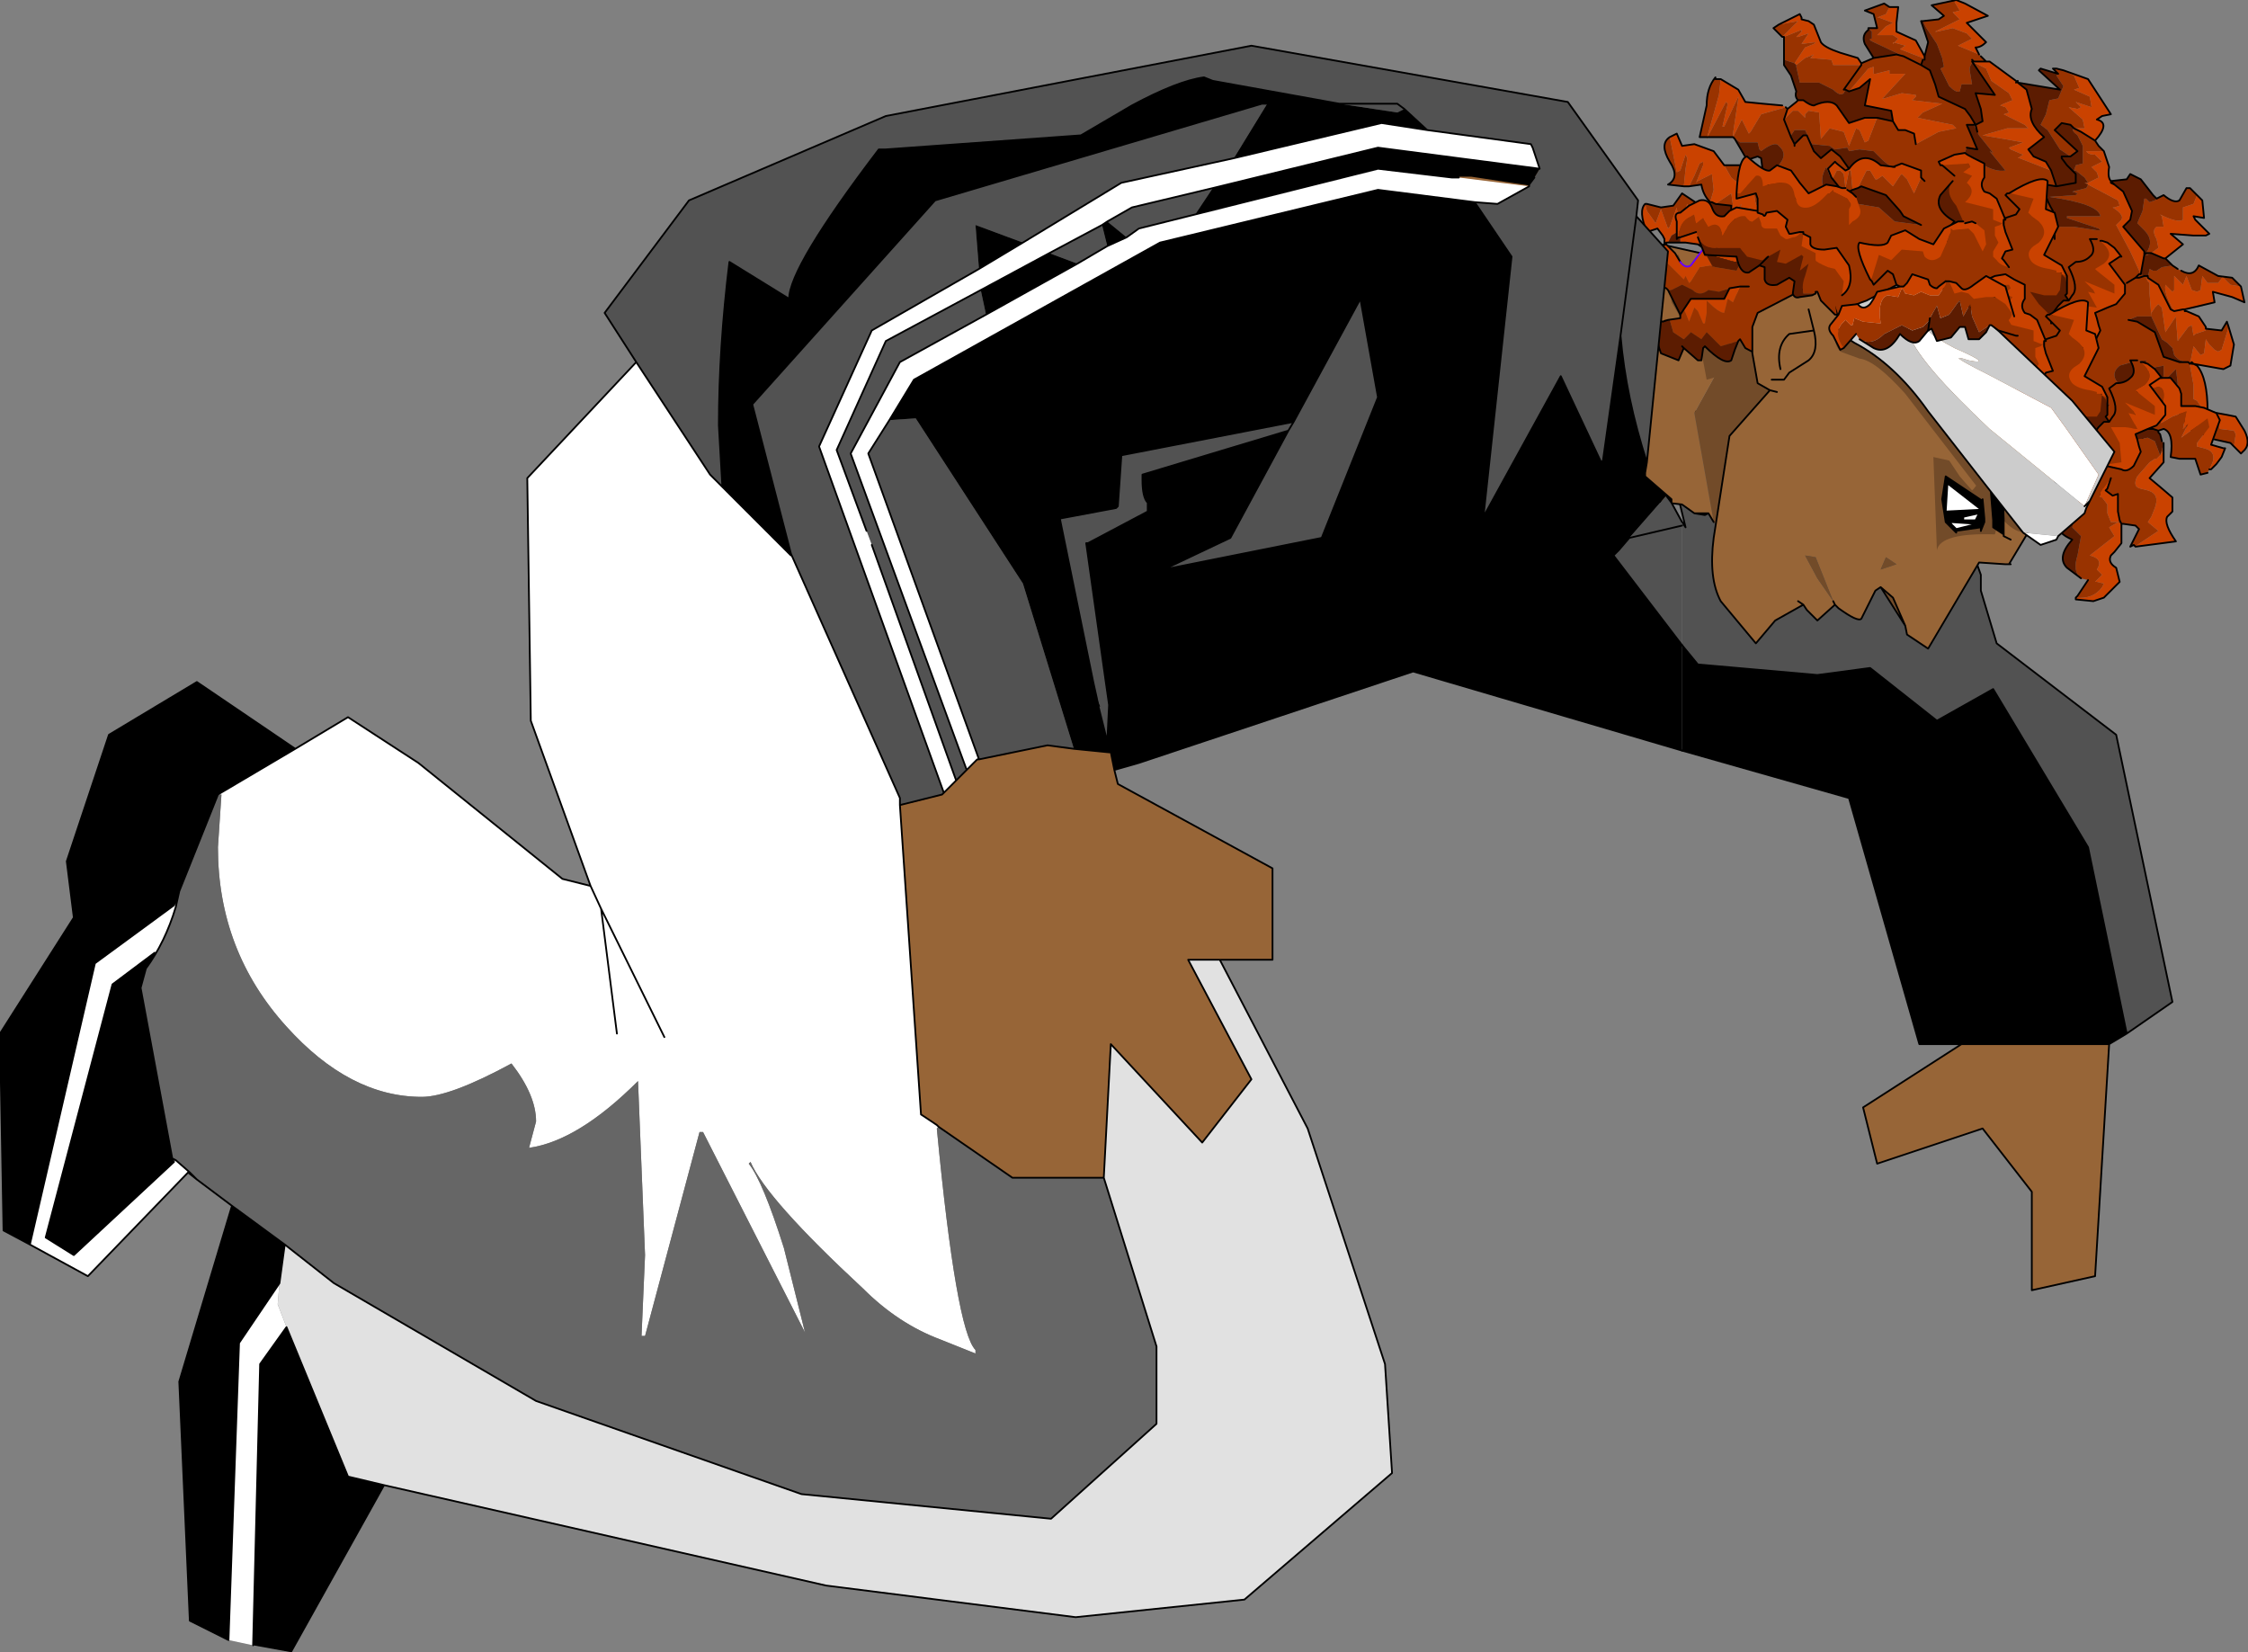 <?xml version="1.0" encoding="UTF-8" standalone="no"?>
<svg xmlns:xlink="http://www.w3.org/1999/xlink" height="47.0px" width="63.95px" xmlns="http://www.w3.org/2000/svg">
  <rect width="100%" height="100%" fill="#808080" stroke="none"/>
  <g transform="matrix(1.0, 0.0, 0.0, 1.0, 15.35, 142.7)">
    <path d="M32.5 -127.85 L32.6 -127.7 31.85 -130.8 38.7 -132.15 Q39.1 -132.15 39.35 -131.05 L40.15 -128.55 40.75 -127.05 41.0 -126.35 41.0 -125.9 41.45 -124.4 44.85 -121.8 46.45 -114.2 45.15 -113.3 44.05 -118.6 41.35 -123.1 39.75 -122.2 37.85 -123.7 36.35 -123.5 32.95 -123.8 32.5 -124.35 32.5 -127.85" fill="#525252" fill-rule="evenodd" stroke="none"/>
    <path d="M45.15 -113.3 L44.65 -113.0 40.45 -113.0 39.25 -113.0 37.25 -120.0 32.5 -121.35 32.5 -124.35 32.95 -123.8 36.35 -123.5 37.85 -123.7 39.75 -122.2 41.35 -123.1 44.05 -118.6 45.15 -113.3" fill="#000000" fill-rule="evenodd" stroke="none"/>
    <path d="M44.65 -113.0 L44.25 -106.4 42.45 -106.0 42.45 -108.8 41.05 -110.6 38.05 -109.6 37.65 -111.2 40.45 -113.0 44.65 -113.0" fill="#976537" fill-rule="evenodd" stroke="none"/>
    <path d="M32.5 -127.85 L32.6 -127.7 31.85 -130.8 38.7 -132.15 Q39.1 -132.15 39.35 -131.05 L40.15 -128.55 40.75 -127.05 41.0 -126.35 41.0 -125.9 41.45 -124.4 44.85 -121.8 46.45 -114.2 45.15 -113.3 44.65 -113.0 44.25 -106.4 42.45 -106.0 42.45 -108.8 41.05 -110.6 38.05 -109.6 37.65 -111.2 40.45 -113.0 39.25 -113.0 37.25 -120.0 32.5 -121.35 M32.5 -124.35 L32.95 -123.8 36.35 -123.5 37.85 -123.7 39.75 -122.2 41.35 -123.1 44.05 -118.6 45.15 -113.3 M44.65 -113.0 L40.45 -113.0" fill="none" stroke="#000000" stroke-linecap="round" stroke-linejoin="round" stroke-width="0.05"/>
    <path d="M33.25 -128.1 L33.15 -128.05 32.85 -128.1 33.25 -128.1" fill="#736059" fill-rule="evenodd" stroke="none"/>
    <path d="M30.15 -128.8 L28.9 -125.9 28.7 -126.0 27.55 -125.9 Q26.4 -125.85 25.45 -127.35 L24.65 -128.9 22.7 -131.1 Q22.15 -132.05 23.2 -134.55 24.3 -137.25 26.35 -139.25 L27.65 -140.05 Q28.4 -138.65 30.85 -136.2 L30.15 -136.5 28.05 -137.65 Q24.15 -141.35 26.85 -128.95 L28.4 -129.05 29.3 -129.1 30.15 -128.8 M34.45 -133.85 L35.35 -133.85 Q35.65 -128.5 35.45 -128.15 L34.55 -125.35 34.0 -126.85 33.55 -127.6 33.5 -127.75 33.4 -127.85 32.85 -130.95 34.45 -133.85" fill="#724b29" fill-rule="evenodd" stroke="none"/>
    <path d="M30.15 -128.8 L29.3 -129.1 28.4 -129.05 26.85 -128.95 Q24.15 -141.35 28.05 -137.65 L30.15 -136.5 30.85 -136.2 Q31.45 -135.8 31.9 -135.75 L33.7 -135.35 Q34.8 -135.15 34.45 -133.85 L32.85 -130.95 33.4 -127.85 33.25 -128.1 32.85 -128.1 32.5 -128.35 31.65 -128.45 30.45 -128.7 30.15 -128.8" fill="#976537" fill-rule="evenodd" stroke="none"/>
    <path d="M30.85 -136.2 Q31.45 -135.8 31.9 -135.75 L33.7 -135.35 Q34.8 -135.15 34.45 -133.85 L35.35 -133.85 Q35.65 -128.5 35.45 -128.15 L34.55 -125.35 34.0 -126.85 33.55 -127.6 33.5 -127.75 M33.4 -127.85 L33.25 -128.1 33.15 -128.05 32.85 -128.1 32.5 -128.35 31.65 -128.45 30.45 -128.7 30.15 -128.8 M32.85 -128.1 L33.25 -128.1" fill="none" stroke="#000000" stroke-linecap="round" stroke-linejoin="round" stroke-width="0.05"/>
    <path d="M30.85 -136.2 Q28.4 -138.65 27.65 -140.05 L26.35 -139.25 Q24.3 -137.25 23.2 -134.55 22.15 -132.05 22.7 -131.1 L24.65 -128.9 25.45 -127.35 Q26.4 -125.85 27.55 -125.9 L28.7 -126.0 28.9 -125.9 30.15 -128.8" fill="none" stroke="#000000" stroke-linecap="round" stroke-linejoin="round" stroke-width="0.05"/>
    <path d="M34.75 -133.65 Q34.5 -133.2 33.85 -133.05 L33.85 -132.4 33.55 -132.0 33.2 -131.9 33.05 -132.7 32.2 -134.1 32.1 -135.4 32.4 -135.45 32.7 -134.65 34.7 -134.2 Q34.95 -134.0 34.75 -133.65" fill="#724b29" fill-rule="evenodd" stroke="none"/>
    <path d="M43.35 -140.7 L43.15 -140.75 43.05 -140.75 43.2 -140.6 43.15 -140.55 43.35 -140.25 43.2 -139.9 42.95 -139.85 42.85 -139.45 42.7 -139.15 42.9 -139.0 43.25 -138.45 43.55 -138.25 43.75 -138.4 43.1 -139.0 43.3 -139.2 43.55 -139.15 43.65 -139.05 43.9 -139.05 43.95 -139.05 43.9 -139.3 43.5 -139.65 43.75 -139.6 43.85 -139.65 43.7 -139.8 44.15 -139.65 44.1 -139.95 43.65 -140.15 43.8 -140.2 43.65 -140.55 43.35 -140.7 M41.15 -140.95 L41.0 -141.1 40.95 -141.15 40.35 -141.4 40.75 -141.6 40.6 -141.75 40.2 -141.9 39.75 -141.8 39.7 -141.8 40.4 -142.15 40.2 -142.35 40.4 -142.4 40.25 -142.65 40.3 -142.7 39.6 -142.55 39.95 -142.25 39.8 -142.15 39.35 -142.1 39.45 -141.9 39.75 -141.45 39.9 -141.05 39.95 -140.8 39.85 -140.75 40.1 -140.25 Q40.3 -140.05 40.4 -140.1 L40.45 -140.3 40.75 -140.3 40.7 -140.6 Q40.65 -140.8 40.75 -140.9 L40.75 -140.95 40.8 -140.95 40.75 -141.0 40.8 -140.95 41.15 -140.95 M38.4 -142.5 L38.25 -142.6 37.7 -142.4 37.95 -142.3 38.05 -141.9 37.8 -141.9 37.9 -141.8 37.9 -141.6 37.85 -141.6 37.85 -141.55 37.95 -141.5 38.8 -141.1 38.6 -141.15 37.95 -141.05 37.6 -140.9 37.6 -140.85 36.8 -140.85 36.75 -141.0 36.15 -141.05 36.25 -141.15 36.0 -141.05 35.75 -140.85 35.75 -140.8 35.85 -140.35 36.4 -140.35 36.8 -140.15 Q37.0 -139.95 37.1 -140.05 L37.15 -140.15 37.25 -140.1 37.8 -140.75 37.95 -140.8 37.95 -140.6 38.0 -140.6 38.4 -140.7 38.4 -140.65 38.4 -140.6 38.9 -140.6 38.85 -140.6 38.25 -139.95 38.2 -139.9 38.15 -139.9 38.2 -139.9 38.25 -139.9 38.75 -140.05 39.15 -140.0 39.15 -139.95 39.05 -139.85 39.9 -139.75 39.35 -139.5 39.2 -139.35 40.2 -139.15 40.3 -139.05 39.8 -138.95 39.15 -138.6 39.1 -138.9 38.85 -139.0 38.65 -139.0 38.5 -139.25 38.05 -139.35 37.8 -138.7 37.7 -138.65 37.55 -139.0 37.45 -139.05 37.25 -138.55 37.1 -138.95 36.7 -139.05 36.45 -138.75 36.4 -139.5 36.1 -139.55 36.0 -139.45 36.0 -139.35 35.8 -139.55 35.65 -139.55 35.4 -139.3 35.5 -139.6 35.45 -139.65 34.75 -139.45 34.45 -138.95 34.4 -138.9 34.2 -139.3 33.95 -138.8 34.0 -138.75 33.95 -138.8 33.95 -138.9 34.1 -139.9 34.1 -139.95 33.7 -139.1 33.65 -139.1 33.8 -139.75 33.75 -139.8 33.2 -138.75 33.55 -140.0 33.6 -140.45 33.45 -140.45 33.45 -140.5 Q33.2 -140.2 33.2 -139.7 L33.0 -138.8 33.65 -138.8 33.95 -138.8 34.15 -138.65 34.4 -138.65 34.65 -138.65 34.7 -138.45 34.75 -138.4 Q35.15 -138.7 35.25 -138.55 35.55 -138.3 35.2 -137.95 L35.3 -137.95 35.35 -137.6 35.4 -137.15 35.65 -137.05 Q35.2 -137.1 35.0 -137.35 L34.8 -137.8 34.15 -138.0 33.7 -138.0 33.9 -137.65 Q34.3 -137.3 34.45 -137.45 L34.55 -137.35 Q34.55 -136.85 34.7 -136.75 L34.75 -136.7 34.75 -136.5 34.55 -136.2 34.5 -136.2 Q34.35 -136.35 34.45 -136.8 L34.15 -136.6 34.1 -136.6 34.15 -136.8 34.2 -136.9 33.9 -136.6 34.35 -135.95 34.15 -136.0 Q33.95 -136.0 33.85 -136.15 L33.55 -136.5 32.95 -136.9 32.5 -137.2 32.25 -136.85 31.9 -136.8 31.5 -136.9 31.45 -136.9 31.5 -136.7 31.75 -136.35 31.9 -136.75 32.1 -136.2 32.15 -136.25 32.35 -136.8 32.4 -136.4 32.4 -136.35 32.45 -136.35 32.65 -136.9 32.75 -136.6 32.8 -136.25 32.9 -136.85 33.0 -135.95 33.0 -136.05 33.2 -136.65 33.3 -135.95 Q33.35 -136.25 33.55 -136.4 L33.75 -136.2 33.85 -135.9 33.95 -135.8 34.05 -135.8 34.1 -135.75 34.25 -135.6 34.25 -135.35 34.2 -135.3 34.05 -135.0 33.45 -135.1 33.3 -135.15 33.0 -135.1 32.75 -134.7 32.7 -134.65 32.6 -134.85 32.55 -134.75 32.05 -135.25 32.1 -135.35 32.0 -135.3 32.05 -135.25 31.9 -134.95 31.75 -135.15 31.45 -134.65 31.6 -134.65 31.65 -134.65 31.75 -134.65 31.8 -134.6 32.05 -134.5 32.1 -134.45 32.2 -134.45 32.5 -134.6 32.8 -134.45 Q33.0 -134.25 33.25 -134.45 L33.55 -134.4 33.85 -134.5 34.15 -134.55 33.95 -134.1 33.8 -134.2 33.7 -133.8 Q33.55 -133.8 33.2 -134.15 L33.2 -133.8 33.15 -133.5 33.1 -133.5 32.95 -133.85 32.85 -133.95 32.7 -133.55 32.6 -133.8 32.55 -133.9 32.45 -133.75 32.45 -133.65 32.1 -133.6 31.95 -133.55 32.0 -133.6 32.15 -133.6 32.25 -133.25 32.55 -133.05 32.75 -133.25 33.05 -133.05 33.2 -133.25 33.6 -132.85 34.1 -133.0 34.15 -133.05 34.3 -132.8 35.9 -131.95 37.7 -130.85 Q39.35 -129.9 40.25 -129.75 39.8 -129.9 39.7 -130.0 39.8 -129.9 40.25 -129.75 L40.45 -129.7 41.15 -129.35 41.45 -128.8 42.15 -128.85 42.75 -129.25 43.05 -129.0 43.55 -129.35 44.0 -129.45 44.0 -129.5 43.85 -129.7 43.9 -129.8 Q43.6 -130.15 43.9 -130.35 L44.15 -130.5 44.25 -130.55 44.45 -130.95 44.6 -131.2 44.75 -131.2 44.8 -131.15 44.75 -130.15 44.3 -130.2 Q44.05 -130.0 44.45 -129.6 L44.7 -129.15 44.55 -129.05 44.65 -128.85 44.45 -128.8 44.6 -128.5 44.7 -128.45 44.8 -128.25 45.0 -128.6 44.8 -128.7 Q45.1 -128.75 45.0 -129.1 L44.75 -129.65 45.2 -130.0 45.4 -130.05 45.45 -130.25 45.5 -130.25 45.6 -130.3 45.6 -130.5 46.1 -130.65 46.15 -130.9 46.1 -131.1 46.05 -131.2 46.0 -131.15 45.95 -131.2 45.7 -131.35 45.95 -131.2 46.0 -131.25 45.75 -131.25 45.7 -131.35 Q45.05 -131.6 44.95 -131.75 44.65 -132.05 44.95 -132.3 L45.3 -132.4 45.7 -132.45 45.75 -132.15 45.95 -132.25 46.2 -132.3 46.2 -132.0 46.05 -131.7 46.1 -131.75 46.5 -132.15 46.55 -132.2 46.6 -131.8 46.45 -131.25 46.85 -131.15 47.05 -130.8 47.25 -130.4 47.5 -130.25 47.55 -130.25 47.6 -130.25 47.65 -130.2 48.1 -130.1 48.2 -130.0 48.25 -130.35 48.2 -130.45 47.8 -130.5 47.75 -130.7 47.3 -130.9 47.25 -131.15 47.15 -131.3 47.05 -131.35 47.05 -131.75 46.95 -132.3 46.95 -132.35 47.05 -132.85 47.25 -132.6 47.35 -132.65 47.4 -133.05 47.5 -132.9 47.65 -132.75 47.75 -132.7 47.85 -132.75 48.05 -133.4 48.0 -133.55 47.85 -133.3 47.4 -133.35 47.4 -133.4 47.4 -133.3 47.1 -133.2 47.05 -133.15 47.0 -133.45 46.9 -133.4 46.6 -133.0 46.55 -133.65 46.55 -133.7 46.25 -133.25 46.15 -133.95 46.05 -134.05 45.95 -133.95 45.85 -133.8 45.85 -133.7 45.8 -134.35 45.8 -134.65 45.75 -134.7 45.7 -134.8 45.75 -134.85 45.65 -134.85 45.55 -134.9 45.25 -135.55 44.85 -136.3 44.95 -136.4 Q45.15 -136.55 44.75 -136.8 L44.8 -136.8 44.95 -136.85 44.9 -137.0 44.05 -137.45 44.0 -137.35 43.6 -137.25 43.75 -137.2 43.7 -137.15 42.95 -137.1 Q44.35 -136.9 44.4 -136.55 L43.45 -136.55 43.45 -136.5 44.35 -136.2 44.4 -136.15 44.3 -136.15 43.65 -136.25 43.15 -136.25 43.05 -136.7 Q42.75 -137.2 42.85 -137.45 L43.15 -137.4 43.0 -137.85 42.1 -138.2 42.05 -138.2 42.2 -138.3 42.25 -138.3 42.2 -138.3 41.85 -138.45 41.8 -138.5 42.2 -138.65 41.65 -138.75 41.05 -138.85 41.75 -139.05 42.3 -139.05 42.35 -139.05 42.25 -139.15 41.65 -139.45 41.8 -139.5 41.7 -139.65 41.55 -139.7 41.65 -139.75 41.9 -139.85 41.8 -140.05 41.3 -140.4 41.15 -140.75 40.75 -140.95 41.4 -140.0 40.85 -140.05 41.0 -139.6 41.05 -139.25 40.85 -139.15 40.9 -138.95 40.85 -139.15 40.7 -139.4 40.55 -139.6 39.8 -139.95 39.7 -140.3 39.55 -140.7 39.3 -140.85 39.35 -141.0 39.4 -141.0 39.35 -141.05 38.7 -141.3 38.85 -141.4 38.5 -141.5 38.5 -141.45 38.65 -141.6 38.5 -141.7 38.05 -141.7 38.3 -141.95 38.5 -142.05 38.1 -142.2 38.05 -142.2 38.3 -142.3 38.4 -142.5 M35.25 -142.0 L35.1 -141.9 35.35 -141.65 35.8 -142.1 35.25 -142.0 M35.4 -141.65 L35.4 -141.6 35.4 -141.0 35.7 -140.9 36.0 -141.35 36.25 -141.45 36.3 -141.5 35.9 -141.45 36.1 -141.75 35.8 -141.65 35.75 -141.65 35.9 -141.8 35.9 -141.85 35.4 -141.65 M32.15 -138.8 Q31.85 -138.6 32.15 -138.1 32.45 -137.65 32.1 -137.45 L32.55 -137.4 32.6 -137.9 32.65 -138.2 32.6 -138.3 32.45 -137.85 32.35 -137.8 32.15 -138.8 M32.7 -137.4 L33.05 -137.45 Q33.1 -137.15 33.3 -136.95 L33.4 -137.3 33.35 -137.75 32.95 -137.55 32.9 -137.5 33.1 -138.0 33.1 -138.1 33.0 -138.05 32.85 -137.7 32.7 -137.4 M32.0 -135.9 L32.0 -135.75 32.05 -135.75 32.0 -135.9 M30.5 -134.85 L30.85 -135.0 31.0 -135.15 31.15 -134.75 31.35 -134.7 31.25 -135.65 31.15 -135.75 31.2 -135.45 31.2 -135.35 31.0 -135.2 31.0 -135.35 30.95 -135.45 30.95 -135.55 30.8 -136.0 30.7 -136.0 30.5 -134.85 M40.4 -129.7 L40.45 -129.7 40.4 -129.7 M48.4 -134.55 L48.15 -134.8 47.75 -134.85 47.2 -135.15 Q47.05 -134.8 46.7 -135.0 L46.6 -135.05 46.45 -135.15 46.15 -135.1 46.0 -135.0 45.9 -135.0 45.8 -135.05 45.75 -134.8 46.05 -134.6 46.4 -133.9 46.5 -133.85 Q46.2 -134.35 46.25 -134.6 L46.45 -134.4 46.5 -134.45 46.5 -134.9 46.5 -134.85 46.75 -134.6 46.85 -134.85 47.0 -134.45 47.15 -134.4 47.25 -134.45 47.3 -134.85 47.45 -134.65 47.75 -134.65 47.9 -134.85 47.9 -134.8 48.1 -134.6 48.4 -134.55 M47.15 -137.15 L46.95 -137.35 46.85 -137.35 46.65 -137.0 Q46.5 -136.9 46.2 -137.15 L46.0 -137.05 45.95 -137.0 45.8 -136.95 45.7 -137.05 45.65 -137.05 45.6 -136.7 45.45 -136.35 45.65 -136.15 Q45.95 -135.85 45.7 -135.5 L45.65 -135.45 45.7 -135.45 45.75 -135.45 45.85 -135.5 46.05 -135.65 46.0 -135.9 Q45.85 -136.15 46.0 -136.25 L46.2 -136.25 46.15 -136.55 46.1 -136.6 Q46.6 -136.35 46.75 -136.45 L46.75 -136.8 47.05 -136.9 47.15 -137.15 M44.5 -138.4 L44.35 -138.55 44.25 -138.7 43.85 -138.95 43.65 -139.05 Q43.55 -139.0 43.75 -138.85 L43.9 -138.55 43.9 -138.05 43.7 -138.0 43.65 -137.85 43.7 -137.85 43.95 -137.65 44.05 -137.5 44.35 -137.65 44.3 -137.8 44.15 -137.95 44.45 -138.1 44.25 -138.3 Q44.05 -138.3 44.0 -138.4 L44.5 -138.4 M45.15 -134.65 L45.4 -134.8 45.5 -134.9 45.55 -134.9 45.5 -134.9 45.4 -134.8 45.15 -134.65 M40.9 -138.95 L40.95 -138.85 41.35 -138.35 Q41.25 -138.4 41.25 -138.4 L41.7 -137.85 Q41.4 -137.8 41.0 -138.05 L41.0 -137.55 40.9 -137.65 40.9 -137.7 40.85 -137.7 Q40.4 -138.15 40.6 -138.5 L40.9 -138.45 40.6 -139.15 40.8 -139.15 40.85 -139.15 40.8 -139.15 40.9 -138.95 M37.6 -140.85 L37.1 -140.15 37.15 -140.15 37.1 -140.15 37.6 -140.85 M38.8 -141.1 L39.3 -140.85 38.8 -141.1 M37.25 -137.9 L37.0 -138.25 36.75 -138.45 36.45 -138.2 36.25 -138.4 36.05 -138.85 36.2 -138.6 36.7 -138.55 36.85 -138.45 37.2 -138.5 37.25 -138.4 37.55 -138.45 37.95 -138.4 38.15 -138.2 Q38.35 -138.0 38.5 -137.95 L38.75 -138.05 39.3 -137.85 39.3 -137.65 39.1 -137.2 38.9 -137.6 38.75 -137.75 38.7 -137.7 38.5 -137.4 38.35 -137.55 38.2 -137.7 38.05 -137.6 38.0 -137.6 37.85 -137.85 37.75 -137.85 37.5 -137.35 37.6 -137.4 38.3 -137.15 38.7 -136.7 38.8 -136.55 39.2 -136.35 39.3 -136.3 38.55 -136.4 38.1 -136.8 37.5 -136.9 37.05 -136.9 37.0 -137.1 36.65 -137.2 Q36.35 -137.5 36.6 -137.95 L36.7 -137.7 36.75 -137.65 36.65 -137.9 36.85 -138.1 36.9 -138.05 37.15 -137.85 37.25 -137.9 M39.4 -137.55 L39.3 -137.65 39.4 -137.55 M35.6 -138.8 L35.6 -138.85 35.7 -139.0 36.0 -139.0 36.05 -138.9 36.05 -138.85 35.95 -138.85 35.7 -138.6 35.6 -138.8 35.4 -139.3 35.6 -138.8 M35.7 -138.6 L35.7 -138.55 35.7 -138.6 M33.45 -136.9 L33.9 -136.85 33.9 -136.75 33.95 -136.85 33.9 -137.2 33.45 -136.9 M32.6 -135.8 L32.55 -135.8 32.6 -135.8 M37.35 -137.3 L37.3 -137.85 37.25 -137.85 37.15 -137.35 37.1 -137.75 37.0 -137.85 36.9 -137.85 36.8 -137.65 36.75 -137.65 36.95 -137.4 37.1 -137.2 37.25 -137.25 37.35 -137.3 M35.75 -137.05 L35.65 -137.05 35.75 -137.05 M43.1 -135.9 L43.1 -136.15 43.15 -136.25 43.1 -136.15 43.1 -135.9 M34.4 -134.55 L34.15 -134.55 34.4 -134.55 M46.9 -132.4 L46.95 -132.35 46.9 -132.4 46.8 -132.4 46.65 -132.4 46.2 -132.55 45.95 -133.25 45.45 -133.55 45.2 -133.6 45.45 -133.7 45.85 -133.7 46.15 -133.05 46.3 -132.95 46.45 -132.8 46.5 -132.6 Q46.65 -132.4 46.9 -132.4 M45.7 -135.5 L45.85 -135.5 45.7 -135.5 M45.4 -134.8 L45.5 -134.8 45.65 -134.85 45.5 -134.8 45.4 -134.8 M40.85 -129.7 L40.45 -129.7 40.85 -129.7" fill="#993300" fill-rule="evenodd" stroke="none"/>
    <path d="M44.25 -138.7 Q44.7 -139.2 44.3 -139.3 L44.45 -139.4 44.7 -139.45 44.05 -140.45 43.35 -140.7 43.65 -140.55 43.8 -140.2 43.65 -140.15 44.1 -139.95 44.15 -139.65 43.7 -139.8 43.85 -139.65 43.75 -139.6 43.5 -139.65 43.9 -139.3 43.95 -139.05 43.9 -139.05 43.65 -139.05 43.55 -139.15 43.65 -139.05 43.85 -138.95 44.25 -138.7 M42.05 -140.35 L42.0 -140.4 41.25 -140.95 41.15 -140.95 40.8 -140.95 40.75 -141.0 40.8 -140.95 40.75 -140.95 41.15 -140.75 41.3 -140.4 41.8 -140.05 41.9 -139.85 41.65 -139.75 41.55 -139.7 41.7 -139.65 41.8 -139.5 41.65 -139.45 42.25 -139.15 42.35 -139.05 42.3 -139.05 41.75 -139.05 41.05 -138.85 41.65 -138.75 42.2 -138.65 41.8 -138.5 41.85 -138.45 42.2 -138.3 42.25 -138.3 42.2 -138.3 42.05 -138.2 42.1 -138.2 43.0 -137.85 42.85 -138.1 42.5 -138.25 42.35 -138.45 42.8 -138.8 Q42.3 -139.25 42.45 -139.6 L42.3 -140.15 42.05 -140.35 42.05 -140.4 42.0 -140.35 42.05 -140.4 42.05 -140.35 M40.95 -141.15 L40.85 -141.35 Q41.0 -141.35 41.15 -141.5 L40.6 -142.05 40.9 -142.15 41.2 -142.25 40.55 -142.6 40.3 -142.7 40.25 -142.65 40.4 -142.4 40.2 -142.35 40.4 -142.15 39.7 -141.8 39.75 -141.8 40.2 -141.9 40.6 -141.75 40.75 -141.6 40.35 -141.4 40.95 -141.15 M39.4 -141.1 L39.15 -141.55 38.6 -141.8 38.6 -142.05 38.65 -142.5 38.4 -142.5 38.3 -142.3 38.05 -142.2 38.1 -142.2 38.5 -142.05 38.3 -141.95 38.05 -141.7 38.5 -141.7 38.65 -141.6 38.5 -141.45 38.5 -141.5 38.85 -141.4 38.7 -141.3 39.35 -141.05 39.4 -141.0 39.4 -141.1 M37.6 -140.9 L37.5 -141.05 37.0 -141.2 Q36.55 -141.35 36.45 -141.5 L36.25 -142.0 36.1 -142.1 35.9 -142.15 35.9 -142.2 35.85 -142.3 35.25 -142.0 35.8 -142.1 35.35 -141.65 35.4 -141.65 35.9 -141.85 35.9 -141.8 35.75 -141.65 35.8 -141.65 36.1 -141.75 35.9 -141.45 36.3 -141.5 36.25 -141.45 36.0 -141.35 35.7 -140.9 35.75 -140.85 36.0 -141.05 36.25 -141.15 36.15 -141.05 36.75 -141.0 36.8 -140.85 37.6 -140.85 37.6 -140.9 M35.8 -139.85 L35.75 -139.8 35.5 -139.6 35.4 -139.3 35.65 -139.55 35.8 -139.55 36.0 -139.35 36.0 -139.45 36.1 -139.55 36.4 -139.5 36.45 -138.75 36.7 -139.05 37.1 -138.95 37.25 -138.55 37.45 -139.05 37.55 -139.0 37.7 -138.65 37.8 -138.7 38.05 -139.35 37.7 -139.35 37.25 -139.2 36.9 -139.7 Q36.7 -139.9 36.25 -139.7 36.15 -139.7 35.95 -139.85 L35.8 -139.85 M35.45 -139.65 L35.35 -139.7 34.8 -139.75 34.3 -139.8 34.1 -140.15 33.6 -140.45 33.55 -140.0 33.2 -138.75 33.75 -139.8 33.8 -139.75 33.65 -139.1 33.7 -139.1 34.1 -139.95 34.1 -139.9 33.95 -138.9 33.95 -138.8 34.0 -138.75 33.95 -138.8 34.2 -139.3 34.4 -138.9 34.45 -138.95 34.75 -139.45 35.45 -139.65 M33.7 -138.0 L33.4 -138.4 32.85 -138.6 32.5 -138.55 32.35 -138.9 32.15 -138.8 32.35 -137.8 32.45 -137.85 32.6 -138.3 32.65 -138.2 32.6 -137.9 32.55 -137.4 32.7 -137.4 32.85 -137.7 33.0 -138.05 33.1 -138.1 33.1 -138.0 32.9 -137.5 32.95 -137.55 33.35 -137.75 33.4 -137.3 33.3 -136.95 33.35 -136.95 33.45 -136.9 33.9 -137.2 33.95 -136.85 33.9 -136.75 33.9 -136.6 34.2 -136.9 34.15 -136.8 34.1 -136.6 34.15 -136.6 34.45 -136.8 Q34.35 -136.35 34.5 -136.2 L34.55 -136.2 34.75 -136.5 34.75 -136.7 34.7 -136.75 Q34.55 -136.85 34.55 -137.35 L34.45 -137.45 Q34.3 -137.3 33.9 -137.65 L33.7 -138.0 M31.45 -136.9 Q31.25 -136.7 31.5 -136.1 L31.8 -136.2 31.95 -136.0 32.0 -135.9 32.05 -135.75 31.9 -135.7 31.6 -135.35 31.4 -135.55 31.15 -135.95 30.8 -136.15 30.6 -136.0 30.35 -134.8 30.35 -134.75 30.5 -134.85 30.7 -136.0 30.8 -136.0 30.95 -135.55 30.95 -135.45 31.0 -135.35 31.0 -135.2 31.2 -135.35 31.2 -135.45 31.15 -135.75 31.25 -135.65 31.35 -134.7 Q31.35 -134.7 31.45 -134.65 L31.75 -135.15 31.9 -134.95 32.05 -135.25 32.0 -135.3 32.1 -135.35 32.05 -135.25 32.55 -134.75 32.6 -134.85 32.7 -134.65 32.75 -134.7 33.0 -135.1 33.3 -135.15 33.4 -135.1 33.35 -135.15 33.1 -135.6 33.05 -135.55 32.75 -135.15 Q32.6 -135.05 32.45 -135.25 L32.3 -135.5 32.05 -135.75 32.05 -135.8 32.1 -135.8 32.2 -136.0 32.45 -136.15 32.45 -135.8 32.55 -135.8 32.6 -135.8 32.95 -135.75 33.1 -135.85 33.15 -135.6 33.15 -135.55 33.2 -135.4 33.55 -135.75 33.45 -135.4 34.0 -135.25 34.2 -135.3 34.25 -135.35 34.25 -135.6 34.1 -135.75 34.05 -135.8 33.95 -135.8 33.85 -135.9 33.75 -136.2 33.55 -136.4 Q33.35 -136.25 33.3 -135.95 L33.2 -136.65 33.0 -136.05 33.0 -135.95 32.9 -136.85 32.8 -136.25 32.75 -136.6 32.65 -136.9 32.45 -136.35 32.4 -136.35 32.4 -136.4 32.35 -136.8 32.15 -136.25 32.1 -136.2 31.9 -136.75 31.75 -136.35 31.5 -136.7 31.45 -136.9 M44.8 -128.25 L44.85 -127.95 45.3 -127.95 45.25 -128.1 Q45.0 -128.2 45.25 -128.7 L45.2 -129.2 45.2 -129.7 45.65 -129.9 45.6 -130.05 45.6 -130.15 45.6 -130.3 45.5 -130.25 45.45 -130.25 45.4 -130.05 45.2 -130.0 44.75 -129.65 45.0 -129.1 Q45.1 -128.75 44.8 -128.7 L45.0 -128.6 44.8 -128.25 M48.2 -130.0 L48.4 -129.8 48.45 -129.85 Q48.7 -130.05 48.5 -130.45 L48.25 -130.85 48.0 -130.9 47.45 -131.0 Q47.45 -131.95 47.15 -132.3 L47.05 -132.35 47.9 -132.2 48.1 -132.3 48.2 -132.9 48.05 -133.4 47.85 -132.75 47.75 -132.7 47.65 -132.75 47.5 -132.9 47.4 -133.05 47.35 -132.65 47.25 -132.6 47.05 -132.85 46.95 -132.35 47.0 -132.4 46.95 -132.35 46.95 -132.3 47.05 -131.75 47.05 -131.35 47.15 -131.3 47.25 -131.15 47.3 -130.9 47.75 -130.7 47.8 -130.5 48.2 -130.45 48.25 -130.35 48.2 -130.0 M47.4 -133.4 L47.2 -133.7 46.85 -133.85 46.8 -133.85 46.8 -133.9 47.65 -134.1 47.6 -134.4 48.15 -134.25 48.5 -134.1 48.4 -134.55 48.1 -134.6 47.9 -134.8 47.9 -134.85 47.75 -134.65 47.45 -134.65 47.3 -134.85 47.25 -134.45 47.15 -134.4 47.0 -134.45 46.85 -134.85 46.75 -134.6 46.5 -134.85 46.5 -134.9 46.5 -134.45 46.45 -134.4 46.25 -134.6 Q46.2 -134.35 46.5 -133.85 L46.4 -133.9 46.05 -134.6 45.75 -134.8 45.75 -134.85 45.7 -134.8 45.75 -134.7 45.8 -134.65 45.8 -134.35 45.85 -133.7 45.85 -133.8 45.95 -133.95 46.05 -134.05 46.15 -133.95 46.25 -133.25 46.55 -133.7 46.55 -133.65 46.6 -133.0 46.9 -133.4 47.0 -133.45 47.05 -133.15 47.1 -133.2 47.4 -133.3 47.4 -133.4 M46.25 -135.35 L46.75 -135.75 46.4 -136.05 47.05 -136.0 47.4 -136.0 47.5 -136.05 47.1 -136.45 47.05 -136.55 47.35 -136.5 47.3 -137.0 47.15 -137.15 47.05 -136.9 46.75 -136.8 46.75 -136.45 Q46.6 -136.35 46.1 -136.6 L46.15 -136.55 46.2 -136.25 46.0 -136.25 Q45.85 -136.15 46.0 -135.9 L46.05 -135.65 45.85 -135.5 46.2 -135.35 46.25 -135.35 M44.7 -137.55 Q44.6 -137.65 44.65 -137.95 L44.5 -138.4 44.0 -138.4 Q44.05 -138.3 44.25 -138.3 L44.45 -138.1 44.15 -137.95 44.3 -137.8 44.35 -137.65 44.05 -137.5 43.95 -137.5 44.05 -137.45 44.9 -137.0 44.95 -136.85 44.8 -136.8 44.75 -136.8 Q45.15 -136.55 44.95 -136.4 L44.85 -136.3 45.25 -135.55 45.55 -134.9 45.65 -135.45 45.65 -135.55 45.05 -136.25 45.25 -136.45 45.3 -136.7 45.05 -137.25 44.8 -137.45 44.7 -137.55 M39.15 -138.6 L39.8 -138.95 40.3 -139.05 40.2 -139.15 39.2 -139.35 39.35 -139.5 39.9 -139.75 39.05 -139.85 39.15 -139.95 39.15 -140.0 38.75 -140.05 38.25 -139.9 38.2 -139.9 38.15 -139.9 38.2 -139.9 38.25 -139.95 38.85 -140.6 38.9 -140.6 38.4 -140.6 38.4 -140.65 38.4 -140.7 38.0 -140.6 37.95 -140.6 37.95 -140.8 37.8 -140.75 37.25 -140.1 37.55 -140.2 37.85 -140.45 37.7 -139.7 38.45 -139.55 38.5 -139.25 38.65 -139.0 38.85 -139.0 39.1 -138.9 39.15 -138.6 M38.5 -137.95 L38.55 -137.95 38.15 -138.0 Q37.65 -138.45 37.25 -137.9 L37.15 -137.85 36.9 -138.05 36.85 -138.1 36.65 -137.9 36.75 -137.65 36.8 -137.65 36.9 -137.85 37.0 -137.85 37.1 -137.75 37.15 -137.35 37.25 -137.85 37.3 -137.85 37.35 -137.3 37.5 -137.35 37.75 -137.85 37.85 -137.85 38.0 -137.6 38.05 -137.6 38.2 -137.7 38.35 -137.55 38.5 -137.4 38.7 -137.7 38.75 -137.75 38.9 -137.6 39.1 -137.2 39.3 -137.65 39.3 -137.85 38.75 -138.05 38.5 -137.95 M33.15 -135.6 L33.15 -135.65 33.15 -135.55 33.15 -135.65 33.15 -135.6 M33.85 -134.5 L33.7 -134.2 33.25 -134.2 32.75 -134.2 32.55 -133.9 32.6 -133.8 32.7 -133.55 32.85 -133.95 32.95 -133.85 33.1 -133.5 33.15 -133.5 33.2 -133.8 33.2 -134.15 Q33.55 -133.8 33.7 -133.8 L33.8 -134.2 33.95 -134.1 34.15 -134.55 33.85 -134.5 M46.8 -133.9 L46.75 -133.9 46.5 -133.85 46.75 -133.9 46.8 -133.9 M47.0 -132.4 L47.05 -132.35 47.0 -132.35 47.0 -132.4" fill="#ca4200" fill-rule="evenodd" stroke="none"/>
    <path d="M43.2 -140.6 L42.7 -140.75 42.65 -140.7 43.25 -140.15 42.05 -140.35 42.3 -140.15 42.45 -139.6 Q42.3 -139.25 42.8 -138.8 L42.35 -138.45 42.5 -138.25 42.85 -138.1 43.0 -137.85 43.15 -137.4 42.85 -137.45 Q42.75 -137.2 43.05 -136.7 L43.15 -136.25 43.65 -136.25 44.3 -136.15 44.4 -136.15 44.35 -136.2 43.45 -136.5 43.45 -136.55 44.4 -136.55 Q44.35 -136.9 42.95 -137.1 L43.7 -137.15 43.75 -137.2 43.6 -137.25 44.0 -137.35 44.05 -137.45 43.95 -137.5 44.05 -137.5 43.95 -137.65 43.7 -137.85 43.65 -137.85 43.7 -138.0 43.9 -138.05 43.9 -138.55 43.75 -138.85 Q43.55 -139.0 43.65 -139.05 L43.55 -139.15 43.3 -139.2 43.1 -139.0 43.75 -138.4 43.55 -138.25 43.3 -138.25 43.3 -138.2 43.45 -138.0 43.7 -137.75 43.7 -137.5 43.15 -137.4 43.7 -137.5 43.7 -137.75 43.45 -138.0 43.3 -138.2 43.3 -138.25 43.55 -138.25 43.25 -138.45 42.9 -139.0 42.7 -139.15 42.85 -139.45 42.95 -139.85 43.2 -139.9 43.35 -140.25 43.15 -140.55 43.2 -140.6 M39.35 -142.1 L39.3 -142.1 39.5 -141.5 39.4 -141.1 39.4 -141.0 39.35 -141.0 39.3 -140.85 39.55 -140.7 39.7 -140.3 39.8 -139.95 40.55 -139.6 40.7 -139.4 40.85 -139.15 41.05 -139.25 41.0 -139.6 40.85 -140.05 41.4 -140.0 40.75 -140.95 40.75 -140.9 Q40.65 -140.8 40.7 -140.6 L40.75 -140.3 40.45 -140.3 40.4 -140.1 Q40.3 -140.05 40.1 -140.25 L39.85 -140.75 39.95 -140.8 39.9 -141.05 39.75 -141.45 39.45 -141.9 39.35 -142.1 M37.8 -141.9 L37.8 -141.85 Q37.6 -141.7 37.7 -141.45 L37.95 -141.05 38.6 -141.15 38.8 -141.1 37.95 -141.5 37.85 -141.55 37.85 -141.6 37.9 -141.6 37.9 -141.8 37.8 -141.9 M35.4 -141.0 L35.4 -140.85 35.6 -140.55 35.75 -140.1 Q35.7 -139.95 35.8 -139.85 L35.95 -139.85 Q36.15 -139.7 36.25 -139.7 36.7 -139.9 36.9 -139.7 L37.25 -139.2 37.7 -139.35 38.05 -139.35 38.5 -139.25 38.45 -139.55 37.7 -139.7 37.85 -140.45 37.55 -140.2 37.25 -140.1 37.15 -140.15 37.1 -140.05 Q37.0 -139.95 36.8 -140.15 L36.4 -140.35 35.85 -140.35 35.75 -140.8 35.75 -140.85 35.7 -140.9 35.4 -141.0 M34.0 -138.75 L34.35 -138.15 34.65 -138.25 Q34.65 -138.25 34.75 -138.2 L34.8 -137.8 35.0 -137.35 Q35.2 -137.1 35.65 -137.05 L35.4 -137.15 35.35 -137.6 35.3 -137.95 35.2 -137.95 Q35.55 -138.3 35.25 -138.55 35.15 -138.7 34.75 -138.4 L34.7 -138.45 34.65 -138.65 34.4 -138.65 34.15 -138.65 33.95 -138.8 34.0 -138.75 M33.3 -136.95 L32.95 -136.9 33.55 -136.5 33.85 -136.15 Q33.95 -136.0 34.15 -136.0 L34.35 -135.95 33.9 -136.6 33.9 -136.75 33.9 -136.85 33.45 -136.9 33.35 -136.95 33.3 -136.95 M32.1 -134.45 L32.4 -133.85 32.45 -133.75 32.55 -133.9 32.75 -134.2 33.25 -134.2 33.7 -134.2 33.85 -134.5 33.55 -134.4 33.25 -134.45 Q33.0 -134.25 32.8 -134.45 L32.5 -134.6 32.2 -134.45 32.1 -134.45 M31.95 -133.55 L31.8 -133.6 Q31.65 -133.35 31.9 -132.65 L32.4 -132.45 32.55 -132.8 32.5 -132.85 32.55 -132.8 32.95 -132.45 33.05 -132.45 33.1 -132.8 33.15 -132.85 Q33.7 -132.3 33.9 -132.45 L34.0 -132.75 34.1 -133.0 33.6 -132.85 33.2 -133.25 33.05 -133.05 32.75 -133.25 32.55 -133.05 32.25 -133.25 32.15 -133.6 32.0 -133.6 31.95 -133.55 M44.0 -129.45 L44.3 -129.3 44.35 -128.65 44.6 -128.5 44.45 -128.8 44.65 -128.85 44.55 -129.05 44.7 -129.15 44.45 -129.6 Q44.05 -130.0 44.3 -130.2 L44.75 -130.15 44.8 -131.15 44.75 -131.2 44.6 -131.2 44.45 -130.95 44.25 -130.55 44.15 -130.5 43.9 -130.35 Q43.6 -130.15 43.9 -129.8 L43.85 -129.7 44.0 -129.5 44.0 -129.45 M46.05 -131.2 L46.15 -131.15 46.65 -130.95 46.9 -130.5 47.55 -130.25 47.5 -130.25 47.25 -130.4 47.05 -130.8 46.85 -131.15 46.45 -131.25 46.6 -131.8 46.55 -132.2 46.5 -132.15 46.1 -131.75 46.05 -131.7 46.2 -132.0 46.2 -132.3 45.95 -132.25 45.75 -132.15 45.7 -132.45 45.3 -132.4 44.95 -132.3 Q44.65 -132.05 44.95 -131.75 45.05 -131.6 45.7 -131.35 L45.75 -131.25 46.0 -131.25 46.05 -131.2 M46.45 -135.15 L46.25 -135.35 46.2 -135.35 45.85 -135.5 45.75 -135.45 45.7 -135.45 45.65 -135.45 45.7 -135.5 Q45.95 -135.85 45.65 -136.15 L45.45 -136.35 45.6 -136.7 45.65 -137.05 45.7 -137.05 45.8 -136.95 45.95 -137.0 46.0 -137.05 45.9 -137.15 45.55 -137.6 45.25 -137.75 45.15 -137.6 44.7 -137.55 44.7 -137.5 44.8 -137.45 45.05 -137.25 45.3 -136.7 45.25 -136.45 45.05 -136.25 45.65 -135.55 45.65 -135.45 45.55 -134.9 45.65 -134.85 45.75 -134.85 45.75 -134.8 45.8 -135.05 45.9 -135.0 46.0 -135.0 46.15 -135.1 46.45 -135.15 M40.6 -138.5 Q40.4 -138.15 40.85 -137.7 L40.9 -137.7 40.9 -137.65 41.0 -137.55 41.0 -138.05 Q41.4 -137.8 41.7 -137.85 L41.25 -138.4 Q41.25 -138.4 41.35 -138.35 L40.95 -138.85 40.9 -138.95 40.8 -139.15 40.6 -139.15 40.9 -138.45 40.6 -138.5 M36.05 -138.85 L36.25 -138.4 36.45 -138.2 36.75 -138.45 37.0 -138.25 37.25 -137.9 Q37.65 -138.45 38.15 -138.0 L38.55 -137.95 38.5 -137.95 Q38.35 -138.0 38.15 -138.2 L37.95 -138.4 37.55 -138.45 37.25 -138.4 37.2 -138.5 36.85 -138.45 36.7 -138.55 36.2 -138.6 36.05 -138.85 36.05 -138.9 36.0 -139.0 35.7 -139.0 35.6 -138.85 35.6 -138.8 35.7 -138.6 35.95 -138.85 36.05 -138.85 M36.75 -137.65 L36.7 -137.7 36.6 -137.95 Q36.35 -137.5 36.65 -137.2 L37.0 -137.1 37.05 -136.9 37.5 -136.9 38.1 -136.8 38.55 -136.4 39.3 -136.3 39.2 -136.35 38.8 -136.55 38.7 -136.7 38.3 -137.15 37.6 -137.4 37.5 -137.35 37.35 -137.3 37.25 -137.25 37.1 -137.2 36.95 -137.4 36.75 -137.65 M34.2 -135.3 L34.0 -135.25 33.45 -135.4 33.55 -135.75 33.2 -135.4 33.15 -135.55 33.15 -135.6 33.1 -135.85 32.95 -135.75 33.1 -135.65 33.1 -135.6 33.15 -135.6 33.1 -135.6 33.35 -135.15 33.4 -135.1 33.3 -135.15 33.45 -135.1 34.05 -135.0 34.2 -135.3 M32.45 -135.8 L32.45 -136.15 32.2 -136.0 32.1 -135.8 32.05 -135.8 32.45 -135.8 M46.9 -132.4 Q46.65 -132.4 46.5 -132.6 L46.45 -132.8 46.3 -132.95 46.15 -133.05 45.85 -133.7 45.45 -133.7 45.2 -133.6 45.45 -133.55 45.95 -133.25 46.2 -132.55 46.65 -132.4 46.8 -132.4 46.9 -132.4" fill="#5c1c01" fill-rule="evenodd" stroke="none"/>
    <path d="M44.25 -138.7 Q44.7 -139.2 44.3 -139.3 L44.45 -139.4 44.7 -139.45 44.05 -140.45 43.35 -140.7 43.15 -140.75 43.05 -140.75 43.2 -140.6 42.7 -140.75 42.65 -140.7 43.25 -140.15 42.05 -140.35 42.0 -140.4 41.25 -140.95 41.15 -140.95 41.0 -141.1 M40.95 -141.15 L40.85 -141.35 Q41.0 -141.35 41.15 -141.5 L40.6 -142.05 40.9 -142.15 41.2 -142.25 40.55 -142.6 40.3 -142.7 39.6 -142.55 39.95 -142.25 39.8 -142.15 39.35 -142.1 39.3 -142.1 39.5 -141.5 39.4 -141.1 39.15 -141.55 38.6 -141.8 38.6 -142.05 38.65 -142.5 38.4 -142.5 38.25 -142.6 37.7 -142.4 37.95 -142.3 38.05 -141.9 37.8 -141.9 37.8 -141.85 Q37.6 -141.7 37.7 -141.45 L37.95 -141.05 37.6 -140.9 37.5 -141.05 37.0 -141.2 Q36.55 -141.35 36.45 -141.5 L36.25 -142.0 36.1 -142.1 35.9 -142.15 35.9 -142.2 35.85 -142.3 35.25 -142.0 35.1 -141.9 35.35 -141.65 35.4 -141.65 35.4 -141.6 35.4 -141.0 35.4 -140.85 35.6 -140.55 35.75 -140.1 Q35.7 -139.95 35.8 -139.85 L35.75 -139.8 35.5 -139.6 35.45 -139.65 M35.35 -139.7 L34.8 -139.75 34.3 -139.8 34.1 -140.15 33.6 -140.45 33.45 -140.45 33.45 -140.5 Q33.2 -140.2 33.2 -139.7 L33.0 -138.8 33.65 -138.8 33.95 -138.8 34.0 -138.75 34.35 -138.15 34.65 -138.25 Q34.65 -138.25 34.75 -138.2 L34.8 -137.8 34.15 -138.0 33.7 -138.0 33.4 -138.4 32.85 -138.6 32.5 -138.55 32.35 -138.9 32.15 -138.8 Q31.85 -138.6 32.15 -138.1 32.45 -137.65 32.1 -137.45 L32.55 -137.4 32.7 -137.4 33.05 -137.45 Q33.1 -137.15 33.3 -136.95 L32.95 -136.9 32.5 -137.2 32.25 -136.85 31.9 -136.8 31.5 -136.9 31.45 -136.9 Q31.25 -136.7 31.5 -136.1 L31.8 -136.2 31.95 -136.0 32.0 -135.9 32.0 -135.75 32.05 -135.75 31.9 -135.7 31.6 -135.35 31.4 -135.55 31.15 -135.95 30.8 -136.15 30.6 -136.0 30.35 -134.8 30.35 -134.75 30.5 -134.85 30.85 -135.0 31.0 -135.15 31.15 -134.75 31.35 -134.7 Q31.35 -134.7 31.45 -134.65 L31.6 -134.65 31.65 -134.65 M31.75 -134.65 L31.8 -134.6 32.05 -134.5 32.1 -134.45 32.4 -133.85 32.45 -133.75 M46.05 -131.2 L46.15 -131.15 46.65 -130.95 46.9 -130.5 47.55 -130.25 47.6 -130.25 M47.65 -130.2 L48.1 -130.1 48.2 -130.0 48.4 -129.8 48.45 -129.85 Q48.7 -130.05 48.5 -130.45 L48.25 -130.85 48.0 -130.9 47.45 -131.0 Q47.45 -131.95 47.15 -132.3 L47.05 -132.35 47.9 -132.2 48.1 -132.3 48.2 -132.9 48.05 -133.4 48.0 -133.55 47.85 -133.3 47.4 -133.35 47.4 -133.4 47.2 -133.7 46.85 -133.85 46.8 -133.85 46.8 -133.9 47.65 -134.1 47.6 -134.4 48.15 -134.25 48.5 -134.1 48.4 -134.55 48.15 -134.8 47.75 -134.85 47.2 -135.15 Q47.05 -134.8 46.7 -135.0 M46.6 -135.05 L46.45 -135.15 46.25 -135.35 46.75 -135.75 46.4 -136.05 47.05 -136.0 47.4 -136.0 47.5 -136.05 47.1 -136.45 47.05 -136.55 47.35 -136.5 47.3 -137.0 47.15 -137.15 46.95 -137.35 46.85 -137.35 46.65 -137.0 Q46.5 -136.9 46.2 -137.15 L46.0 -137.05 45.9 -137.15 45.55 -137.6 45.25 -137.75 45.15 -137.6 44.7 -137.55 Q44.6 -137.65 44.65 -137.95 L44.5 -138.4 44.35 -138.55 44.25 -138.7 43.85 -138.95 43.65 -139.05 43.55 -139.15 43.3 -139.2 43.1 -139.0 43.75 -138.4 43.55 -138.25 43.3 -138.25 43.3 -138.2 43.45 -138.0 43.7 -137.75 43.7 -137.5 43.15 -137.4 43.0 -137.85 42.85 -138.1 42.5 -138.25 42.35 -138.45 42.8 -138.8 Q42.3 -139.25 42.45 -139.6 L42.3 -140.15 42.05 -140.35 42.05 -140.4 42.0 -140.35 M43.15 -136.25 L43.05 -136.7 Q42.75 -137.2 42.85 -137.45 L43.15 -137.4 M45.7 -135.5 L45.65 -135.45 45.65 -135.55 45.05 -136.25 45.25 -136.45 45.3 -136.7 45.05 -137.25 44.8 -137.45 44.7 -137.5 44.7 -137.55 44.8 -137.45 M45.55 -134.9 L45.5 -134.9 45.4 -134.8 45.15 -134.65 M40.75 -140.95 L40.8 -140.95 40.75 -141.0 40.8 -140.95 41.15 -140.95 M40.9 -138.95 L40.85 -139.15 41.05 -139.25 41.0 -139.6 40.85 -140.05 41.4 -140.0 40.75 -140.95 M40.8 -139.15 L40.6 -139.15 40.9 -138.45 40.6 -138.5 M40.85 -139.15 L40.7 -139.4 40.55 -139.6 39.8 -139.95 39.7 -140.3 39.55 -140.7 39.3 -140.85 39.35 -141.0 M39.4 -141.0 L39.4 -141.1 M40.8 -139.15 L40.85 -139.15 M37.25 -140.1 L37.15 -140.15 37.1 -140.15 37.6 -140.85 37.6 -140.9 37.6 -140.85 M38.8 -141.1 L38.6 -141.15 37.95 -141.05 M39.3 -140.85 L38.8 -141.1 M38.05 -139.35 L37.7 -139.35 37.25 -139.2 36.9 -139.7 Q36.7 -139.9 36.25 -139.7 36.15 -139.7 35.95 -139.85 L35.8 -139.85 M35.4 -139.3 L35.5 -139.6 M37.25 -140.1 L37.55 -140.2 37.85 -140.45 37.7 -139.7 38.45 -139.55 38.5 -139.25 38.05 -139.35 M37.25 -137.9 L37.0 -138.25 36.75 -138.45 36.45 -138.2 36.25 -138.4 36.05 -138.85 35.95 -138.85 35.7 -138.6 35.6 -138.8 35.4 -139.3 M38.55 -137.95 L38.15 -138.0 Q37.65 -138.45 37.25 -137.9 L37.15 -137.85 36.9 -138.05 36.85 -138.1 36.65 -137.9 36.75 -137.65 36.95 -137.4 37.1 -137.2 37.25 -137.25 37.35 -137.3 37.5 -137.35 37.6 -137.4 38.3 -137.15 38.7 -136.7 38.8 -136.55 39.2 -136.35 39.3 -136.3 M39.3 -137.65 L39.4 -137.55 M35.7 -138.6 L35.7 -138.55 35.7 -138.6 M35.65 -137.05 Q35.2 -137.1 35.0 -137.35 L34.8 -137.8 M33.9 -136.75 L33.9 -136.85 33.45 -136.9 33.35 -136.95 33.3 -136.95 33.35 -136.95 M33.9 -136.75 L33.9 -136.6 34.35 -135.95 M32.95 -135.75 L32.6 -135.8 32.55 -135.8 32.45 -135.8 32.05 -135.8 32.05 -135.75 32.0 -135.75 M32.95 -135.75 L33.1 -135.65 33.1 -135.6 M32.45 -135.25 L32.3 -135.5 32.05 -135.75 M38.5 -137.95 L38.75 -138.05 39.3 -137.85 39.3 -137.65 M38.5 -139.25 L38.65 -139.0 38.85 -139.0 39.1 -138.9 39.15 -138.6 M43.15 -136.25 L43.1 -136.15 43.1 -135.9 M35.65 -137.05 L35.75 -137.05 M46.95 -132.35 L46.9 -132.4 46.8 -132.4 46.65 -132.4 46.2 -132.55 45.95 -133.25 45.45 -133.55 45.2 -133.6 M46.5 -133.85 L46.4 -133.9 46.05 -134.6 45.75 -134.8 45.75 -134.85 45.65 -134.85 45.5 -134.8 45.4 -134.8 M46.5 -133.85 L46.75 -133.9 46.8 -133.9 M46.2 -135.35 L46.25 -135.35 46.2 -135.35 45.85 -135.5 45.7 -135.5 M45.65 -135.45 L45.55 -134.9 M47.0 -132.4 L47.05 -132.35 47.0 -132.35 47.0 -132.4 46.95 -132.35 M45.7 -131.35 L45.95 -131.2 46.0 -131.15 46.05 -131.2" fill="none" stroke="#000000" stroke-linecap="round" stroke-linejoin="round" stroke-width="0.05"/>
    <path d="M32.45 -133.75 L32.45 -133.65 32.1 -133.6 31.95 -133.55 31.8 -133.6 Q31.65 -133.35 31.9 -132.65 L32.4 -132.45 32.55 -132.8 32.5 -132.85 32.55 -132.8 32.95 -132.45 33.05 -132.45 33.1 -132.8 33.15 -132.85 Q33.7 -132.3 33.9 -132.45 L34.0 -132.75 34.1 -133.0 34.15 -133.05 34.3 -132.8 35.9 -131.95 37.7 -130.85 Q39.35 -129.9 40.25 -129.75 L40.4 -129.7 40.45 -129.7 41.15 -129.35 41.45 -128.8 42.15 -128.85 42.75 -129.25 43.05 -129.0 43.55 -129.35 44.0 -129.45 44.3 -129.3 44.35 -128.65 44.6 -128.5 44.7 -128.45 44.8 -128.25 44.85 -127.95 45.3 -127.95 45.25 -128.1 Q45.0 -128.2 45.25 -128.7 L45.2 -129.2 45.2 -129.7 45.65 -129.9 45.6 -130.05 M45.6 -130.15 L45.6 -130.3 45.6 -130.5 46.1 -130.65 46.15 -130.9 46.1 -131.1 46.05 -131.2 46.0 -131.25 45.75 -131.25 M32.55 -133.9 L32.75 -134.2 33.25 -134.2 33.7 -134.2 33.85 -134.5 34.15 -134.55 34.4 -134.55 M32.55 -133.9 L32.45 -133.75 M40.25 -129.75 Q39.8 -129.9 39.7 -130.0 M40.45 -129.7 L40.85 -129.7 M40.25 -129.75 L40.45 -129.7" fill="none" stroke="#000000" stroke-linecap="round" stroke-linejoin="round" stroke-width="0.05"/>
    <path d="M31.65 -134.65 L31.75 -134.65 M33.15 -135.55 L33.15 -135.65 33.15 -135.6 33.1 -135.6 33.05 -135.55 32.75 -135.15 Q32.6 -135.05 32.45 -135.25" fill="none" stroke="#6600ff" stroke-linecap="round" stroke-linejoin="round" stroke-width="0.05"/>
    <path d="M41.7 -126.65 L40.95 -126.7 39.5 -124.25 38.9 -124.65 38.85 -124.9 38.5 -125.7 38.15 -126.0 38.0 -125.9 37.6 -125.1 Q37.5 -125.0 36.95 -125.4 L36.85 -125.5 36.35 -125.05 36.05 -125.35 35.95 -125.5 35.15 -125.05 34.6 -124.4 33.6 -125.6 Q33.25 -126.25 33.4 -127.4 L33.85 -130.3 35.0 -131.6 34.65 -131.8 34.5 -132.65 34.5 -133.4 34.65 -133.8 36.1 -134.55 36.75 -134.25 36.95 -133.65 37.05 -133.2 39.5 -134.15 41.1 -133.35 43.4 -131.55 43.35 -130.65 43.1 -129.85 43.1 -129.05 43.15 -128.9 41.8 -126.65 41.7 -126.65 M35.2 -131.55 L35.0 -131.6 35.2 -131.55 M36.25 -133.3 L36.1 -133.9 36.25 -133.3 Q36.4 -132.7 36.1 -132.45 L35.55 -132.1 35.4 -131.9 35.05 -131.9 35.4 -131.9 35.55 -132.1 36.1 -132.45 Q36.4 -132.7 36.25 -133.3 L35.55 -133.2 Q35.15 -132.85 35.3 -132.2 35.15 -132.85 35.55 -133.2 L36.25 -133.3 M38.3 -126.85 L38.15 -126.5 38.6 -126.65 38.3 -126.85 M36.8 -125.6 L36.85 -125.5 36.8 -125.6 36.3 -126.85 36.0 -126.9 36.35 -126.25 36.8 -125.6 M35.8 -125.6 L35.95 -125.5 35.8 -125.6" fill="#976537" fill-rule="evenodd" stroke="none"/>
    <path d="M38.85 -124.9 L38.15 -126.0 38.5 -125.7 38.85 -124.9 M38.3 -126.85 L38.6 -126.65 38.15 -126.5 38.3 -126.85 M36.8 -125.6 L36.35 -126.25 36.0 -126.9 36.3 -126.85 36.8 -125.6" fill="#724b29" fill-rule="evenodd" stroke="none"/>
    <path d="M41.8 -126.65 L41.85 -126.65 41.7 -126.65 40.95 -126.7 39.5 -124.25 38.9 -124.65 38.85 -124.9 38.15 -126.0 38.0 -125.9 37.6 -125.1 Q37.5 -125.0 36.95 -125.4 L36.85 -125.5 36.35 -125.05 36.05 -125.35 35.95 -125.5 35.15 -125.05 34.6 -124.4 33.6 -125.6 Q33.25 -126.25 33.4 -127.4 L33.85 -130.3 35.0 -131.6 M43.1 -129.05 L43.15 -128.95 43.15 -128.9 41.8 -126.65 41.7 -126.65 M38.85 -124.9 L38.5 -125.7 38.15 -126.0 M36.85 -125.5 L36.8 -125.6 M35.95 -125.5 L35.8 -125.6" fill="none" stroke="#000000" stroke-linecap="round" stroke-linejoin="round" stroke-width="0.05"/>
    <path d="M35.0 -131.6 L34.65 -131.8 34.5 -132.65 34.5 -133.4 34.65 -133.8 36.1 -134.55 36.75 -134.25 36.95 -133.65 37.05 -133.2 39.5 -134.15 41.1 -133.35 43.4 -131.55 43.35 -130.65 43.1 -129.85 43.1 -129.05 43.15 -128.9 M35.05 -131.9 L35.4 -131.9 35.55 -132.1 36.1 -132.45 Q36.4 -132.7 36.25 -133.3 L35.55 -133.2 Q35.15 -132.85 35.3 -132.2 M36.1 -133.9 L36.25 -133.3 M35.0 -131.6 L35.2 -131.55" fill="none" stroke="#000000" stroke-linecap="round" stroke-linejoin="round" stroke-width="0.05"/>
    <path d="M42.6 -127.7 Q42.15 -127.3 41.55 -128.0 L38.85 -131.5 Q38.0 -132.45 37.55 -132.5 L37.0 -132.7 Q36.7 -133.05 37.05 -133.35 L38.25 -133.6 Q39.35 -133.6 39.9 -132.95 L39.9 -132.6 40.4 -131.55 41.4 -130.1 41.65 -129.45 42.15 -128.7 Q42.85 -127.9 42.6 -127.7" fill="#724b29" fill-rule="evenodd" stroke="none"/>
    <path d="M41.0 -129.05 Q41.25 -129.25 41.45 -129.05 41.75 -128.7 41.4 -127.5 39.85 -127.55 39.75 -127.05 L39.65 -129.7 40.1 -129.6 40.4 -129.15 40.75 -128.75 40.8 -128.8 41.0 -129.05 M40.4 -128.25 L40.25 -128.3 40.25 -127.7 40.6 -127.75 40.4 -128.25" fill="#724b29" fill-rule="evenodd" stroke="none"/>
    <path d="M41.6 -129.3 L41.4 -129.5 41.0 -129.85 41.2 -129.35 41.25 -129.15 41.35 -127.9 41.35 -127.7 41.65 -127.5 41.65 -127.45 41.65 -127.5 41.65 -127.95 41.6 -129.3 M41.0 -128.2 L41.0 -127.8 41.0 -127.7 41.0 -127.8 41.0 -128.2 40.0 -128.15 40.05 -128.95 40.95 -128.25 41.0 -128.2 M40.15 -127.85 L40.05 -128.1 40.0 -128.15 40.05 -128.1 40.15 -127.85 40.9 -127.8 40.3 -127.65 40.15 -127.8 40.15 -127.85 M41.0 -127.8 L40.9 -127.8 41.0 -127.8 M41.0 -127.7 L41.0 -127.6 41.1 -127.85 41.1 -127.95 41.05 -128.5 41.05 -128.45 40.0 -129.15 39.9 -128.5 40.0 -127.85 40.3 -127.55 40.3 -127.6 41.0 -127.7" fill="#000000" fill-rule="evenodd" stroke="none"/>
    <path d="M41.0 -128.2 L40.95 -128.25 40.05 -128.95 40.0 -128.15 41.0 -128.2 M40.15 -127.85 L40.15 -127.8 40.3 -127.65 40.9 -127.8 40.15 -127.85" fill="#ffffff" fill-rule="evenodd" stroke="none"/>
    <path d="M41.6 -129.3 L41.65 -127.95 41.65 -127.5 41.65 -127.45 41.65 -127.5 41.35 -127.7 41.35 -127.9 41.25 -129.15 41.2 -129.35 41.0 -129.85 41.4 -129.5 41.6 -129.3 M41.65 -127.45 L41.85 -127.35 M41.0 -127.7 L41.0 -127.8 41.0 -128.2 40.95 -128.25 40.05 -128.95 40.0 -128.15 40.05 -128.1 40.15 -127.85 40.15 -127.8 40.3 -127.65 40.9 -127.8 41.0 -127.8 M41.0 -127.6 L41.0 -127.7 M40.15 -127.85 L40.9 -127.8 M41.0 -128.2 L40.0 -128.15 M41.0 -129.85 L40.8 -129.9" fill="none" stroke="#000000" stroke-linecap="round" stroke-linejoin="round" stroke-width="0.05"/>
    <path d="M41.0 -127.7 L40.3 -127.6 40.3 -127.55 40.0 -127.85 39.9 -128.5 40.0 -129.15 41.05 -128.45 41.05 -128.5 41.1 -127.95 41.1 -127.85 41.0 -127.6" fill="none" stroke="#000000" stroke-linecap="round" stroke-linejoin="round" stroke-width="0.05"/>
    <path d="M40.5 -128.0 L40.5 -127.9 40.85 -127.9 40.95 -128.1 40.5 -128.0" fill="#ffffff" fill-rule="evenodd" stroke="none"/>
    <path d="M40.5 -128.0 L40.5 -127.9 40.85 -127.9 40.95 -128.1 40.5 -128.0 Z" fill="none" stroke="#000000" stroke-linecap="round" stroke-linejoin="round" stroke-width="0.05"/>
    <path d="M47.5 -129.35 L47.55 -129.45 Q47.75 -129.85 47.35 -129.95 L47.15 -130.0 47.15 -130.1 47.5 -130.55 47.45 -130.8 46.7 -130.25 46.85 -130.55 46.9 -130.65 46.75 -130.5 46.85 -131.0 46.45 -130.85 46.1 -130.65 46.15 -131.15 Q46.3 -131.65 46.05 -131.7 L45.7 -131.6 45.45 -131.55 45.55 -131.6 45.25 -131.6 44.7 -131.25 44.0 -130.25 Q43.6 -129.3 43.8 -128.3 L43.75 -128.3 43.7 -128.1 43.6 -127.7 43.85 -127.45 43.75 -126.9 Q43.6 -126.45 43.85 -126.25 L44.05 -126.2 43.75 -125.75 43.7 -125.7 Q44.2 -125.65 44.45 -126.0 L44.5 -126.1 44.3 -126.15 44.25 -126.15 44.45 -126.35 44.3 -126.5 Q44.5 -126.8 44.1 -126.9 L44.8 -127.45 44.65 -127.7 44.9 -127.85 44.85 -127.85 44.7 -127.85 44.6 -128.1 44.6 -128.35 44.45 -128.55 Q44.35 -128.55 44.4 -128.65 L44.4 -128.7 44.7 -129.1 44.6 -128.8 44.55 -128.75 44.75 -128.6 44.9 -128.65 44.9 -128.15 44.95 -127.9 45.0 -127.8 44.95 -127.9 44.9 -127.85 45.0 -127.8 45.05 -127.8 45.4 -127.75 45.5 -127.65 45.25 -127.15 45.35 -127.2 45.4 -127.15 45.45 -127.2 46.05 -127.6 45.75 -127.85 45.85 -128.0 45.95 -128.25 Q46.1 -128.65 45.75 -128.75 L45.55 -128.8 Q45.3 -128.85 45.45 -129.15 L45.8 -129.55 45.95 -129.65 46.0 -129.65 46.05 -129.7 46.1 -129.75 45.95 -130.15 45.75 -130.25 45.45 -130.2 45.1 -130.0 45.15 -130.3 45.45 -130.75 45.5 -130.7 45.7 -130.5 45.9 -130.5 46.05 -130.45 46.2 -130.5 Q46.5 -130.4 46.4 -129.7 L46.65 -129.65 47.1 -129.65 47.25 -129.2 47.45 -129.25 47.5 -129.35 M45.4 -130.9 L45.45 -130.75 45.4 -130.9 M45.35 -131.55 L45.45 -131.55 45.35 -131.55 M46.2 -130.1 L46.15 -129.9 46.1 -129.75 46.2 -129.9 46.2 -130.0 46.2 -130.1" fill="#993300" fill-rule="evenodd" stroke="none"/>
    <path d="M45.45 -131.55 L45.7 -131.6 46.05 -131.7 Q46.3 -131.65 46.15 -131.15 L46.1 -130.65 46.45 -130.85 46.85 -131.0 46.75 -130.5 46.9 -130.65 46.85 -130.55 46.7 -130.25 47.45 -130.8 47.5 -130.55 47.15 -130.1 47.15 -130.0 47.35 -129.95 Q47.75 -129.85 47.55 -129.45 L47.5 -129.35 47.55 -129.35 47.7 -129.5 47.85 -129.7 47.95 -129.95 47.9 -129.95 47.55 -130.05 47.8 -130.75 47.7 -130.95 47.35 -131.1 47.1 -131.15 46.7 -131.15 46.7 -131.25 46.7 -131.5 46.65 -131.65 46.4 -131.95 45.95 -131.95 45.55 -131.65 45.55 -131.6 45.45 -131.55 M46.1 -129.75 L46.05 -129.7 46.0 -129.65 45.95 -129.65 45.8 -129.55 45.45 -129.15 Q45.3 -128.85 45.55 -128.8 L45.75 -128.75 Q46.1 -128.65 45.95 -128.25 L45.85 -128.0 45.75 -127.85 46.05 -127.6 45.45 -127.2 45.4 -127.15 46.55 -127.3 Q46.2 -127.8 46.3 -128.0 L46.45 -128.15 46.45 -128.55 46.1 -128.85 45.8 -129.1 46.2 -129.55 46.2 -129.9 46.1 -129.75 M44.95 -127.9 L44.9 -128.15 44.9 -128.65 44.75 -128.6 44.55 -128.75 44.6 -128.8 44.7 -129.1 44.4 -128.7 44.4 -128.65 Q44.35 -128.55 44.45 -128.55 L44.6 -128.35 44.6 -128.1 44.7 -127.85 44.85 -127.85 44.9 -127.85 44.65 -127.7 44.8 -127.45 44.1 -126.9 Q44.5 -126.8 44.3 -126.5 L44.45 -126.35 44.25 -126.15 44.3 -126.15 44.5 -126.1 44.45 -126.0 Q44.2 -125.65 43.7 -125.7 L43.7 -125.65 44.2 -125.6 44.5 -125.7 44.75 -125.95 44.95 -126.15 44.85 -126.55 Q44.6 -126.7 44.7 -126.9 L44.8 -127.0 45.0 -127.25 45.0 -127.8 44.9 -127.85 44.95 -127.9" fill="#ca4200" fill-rule="evenodd" stroke="none"/>
    <path d="M46.05 -130.45 L45.9 -130.5 45.7 -130.5 45.5 -130.7 45.45 -130.75 45.15 -130.3 45.1 -130.0 45.45 -130.2 45.75 -130.25 45.95 -130.15 46.1 -129.75 46.15 -129.9 46.2 -130.1 46.15 -130.15 46.1 -130.35 46.05 -130.4 46.05 -130.45 M43.85 -126.25 Q43.6 -126.45 43.75 -126.9 L43.85 -127.45 43.6 -127.7 43.7 -128.1 43.75 -128.3 43.5 -128.05 43.25 -127.75 Q43.15 -127.55 43.6 -127.35 43.15 -126.85 43.45 -126.55 L43.85 -126.25" fill="#5c1c01" fill-rule="evenodd" stroke="none"/>
    <path d="M47.45 -129.25 L47.25 -129.2 47.1 -129.65 46.65 -129.65 46.4 -129.7 Q46.5 -130.4 46.2 -130.5 L46.05 -130.45 45.9 -130.5 45.7 -130.5 45.5 -130.7 45.45 -130.75 45.4 -130.9 M45.55 -131.6 L45.55 -131.65 45.95 -131.95 46.4 -131.95 46.65 -131.65 46.7 -131.5 46.7 -131.25 46.7 -131.15 47.1 -131.15 47.35 -131.1 47.7 -130.95 47.8 -130.75 47.55 -130.05 47.9 -129.95 47.95 -129.95 47.85 -129.7 47.7 -129.5 47.55 -129.35 47.5 -129.35 M45.55 -131.6 L45.45 -131.55 45.35 -131.55 M45.4 -127.15 L45.35 -127.2 45.25 -127.15 45.5 -127.65 45.4 -127.75 45.05 -127.8 45.0 -127.8 44.95 -127.9 44.9 -128.15 44.9 -128.65 44.75 -128.6 44.55 -128.75 44.6 -128.8 44.7 -129.1 M43.7 -125.7 L43.75 -125.75 44.05 -126.2 M43.75 -128.3 L43.8 -128.3 M46.05 -130.45 L46.05 -130.4 46.1 -130.35 46.15 -130.15 M46.2 -129.9 L46.2 -129.55 45.8 -129.1 46.1 -128.85 46.45 -128.55 46.45 -128.15 46.3 -128.0 Q46.2 -127.8 46.55 -127.3 L45.4 -127.15 M46.2 -130.1 L46.2 -130.0 46.2 -129.9 M45.0 -127.8 L45.0 -127.25 44.8 -127.0 44.7 -126.9 Q44.6 -126.7 44.85 -126.55 L44.95 -126.15 44.75 -125.95 44.5 -125.7 44.2 -125.6 43.7 -125.65 43.7 -125.7 M43.85 -126.25 L43.45 -126.55 Q43.15 -126.85 43.6 -127.35 43.15 -127.55 43.25 -127.75 L43.5 -128.05 43.75 -128.3" fill="none" stroke="#000000" stroke-linecap="round" stroke-linejoin="round" stroke-width="0.05"/>
    <path d="M44.4 -135.85 L44.5 -135.75 Q44.8 -135.45 44.5 -135.2 L44.25 -135.05 44.3 -135.0 44.8 -134.6 44.8 -134.35 43.95 -134.7 44.2 -134.45 44.25 -134.35 44.05 -134.4 44.3 -133.95 43.95 -134.0 43.55 -134.0 43.8 -133.55 43.85 -133.0 43.5 -132.95 43.25 -132.9 43.35 -132.9 43.1 -132.8 42.5 -132.95 41.55 -133.7 Q40.85 -134.5 40.75 -135.5 L40.75 -135.55 40.7 -135.55 40.55 -135.7 40.4 -136.05 40.5 -136.4 40.3 -136.85 Q39.95 -137.25 40.2 -137.55 L40.25 -137.7 39.9 -138.0 39.85 -138.0 40.65 -138.05 40.7 -137.95 40.5 -137.8 40.75 -137.7 40.6 -137.5 Q40.9 -137.25 40.55 -136.95 L41.35 -136.75 41.35 -136.45 41.6 -136.35 41.55 -136.3 41.4 -136.25 41.4 -136.0 41.5 -135.8 41.35 -135.55 41.35 -135.4 41.45 -135.3 Q41.55 -135.15 41.8 -135.1 L41.65 -135.3 41.6 -135.35 41.7 -135.55 41.9 -135.6 41.7 -136.1 41.65 -136.3 41.65 -136.45 41.65 -136.3 41.6 -136.35 41.65 -136.45 41.7 -136.45 41.7 -136.5 42.0 -136.6 42.1 -136.75 41.7 -137.15 41.75 -137.2 41.8 -137.2 41.85 -137.2 42.5 -137.05 42.35 -136.65 42.45 -136.55 42.65 -136.4 Q42.95 -136.1 42.65 -135.8 L42.5 -135.7 Q42.25 -135.5 42.45 -135.25 42.6 -135.1 42.95 -135.05 L43.15 -135.0 43.15 -134.95 43.2 -134.95 43.25 -134.95 43.3 -134.9 43.25 -134.95 43.3 -134.95 43.25 -134.45 43.15 -134.3 42.8 -134.3 42.4 -134.4 42.65 -134.05 43.0 -133.7 43.05 -133.8 43.2 -134.0 43.35 -134.15 43.5 -134.15 43.6 -134.3 Q43.8 -134.5 43.5 -135.1 L43.7 -135.25 Q43.95 -135.25 44.1 -135.4 44.3 -135.55 44.1 -135.9 L44.3 -135.9 44.4 -135.85 M43.0 -133.5 L43.0 -133.7 43.0 -133.5 M43.2 -132.85 L43.25 -132.9 43.2 -132.85 M43.45 -134.6 L43.4 -134.8 43.3 -134.9 43.45 -134.85 43.45 -134.75 43.45 -134.6" fill="#993300" fill-rule="evenodd" stroke="none"/>
    <path d="M43.25 -132.9 L43.5 -132.95 43.85 -133.0 43.8 -133.55 43.55 -134.0 43.95 -134.0 44.3 -133.95 44.05 -134.4 44.25 -134.35 44.2 -134.45 43.95 -134.7 44.8 -134.35 44.8 -134.6 44.3 -135.0 44.25 -135.05 44.5 -135.2 Q44.8 -135.45 44.5 -135.75 L44.4 -135.85 44.45 -135.85 44.6 -135.8 44.8 -135.65 45.0 -135.4 44.95 -135.4 44.65 -135.2 45.1 -134.6 45.1 -134.35 44.85 -134.05 44.6 -133.95 44.25 -133.8 44.3 -133.65 44.35 -133.45 44.4 -133.3 44.2 -132.9 43.85 -132.8 43.4 -132.9 43.35 -132.9 43.25 -132.9 M43.3 -134.9 L43.25 -134.95 43.2 -134.95 43.15 -134.95 43.15 -135.0 42.95 -135.05 Q42.6 -135.1 42.45 -135.25 42.25 -135.5 42.5 -135.7 L42.65 -135.8 Q42.95 -136.1 42.65 -136.4 L42.45 -136.55 42.35 -136.65 42.5 -137.05 41.85 -137.2 41.8 -137.2 Q42.7 -137.75 42.9 -137.55 L42.85 -136.75 43.1 -136.65 43.2 -136.25 43.0 -135.85 42.8 -135.45 43.3 -135.15 43.45 -134.85 43.3 -134.9 M41.7 -136.45 L41.65 -136.45 41.6 -136.35 41.65 -136.3 41.7 -136.1 41.9 -135.6 41.7 -135.55 41.6 -135.35 41.65 -135.3 41.8 -135.1 Q41.55 -135.15 41.45 -135.3 L41.35 -135.4 41.35 -135.55 41.5 -135.8 41.4 -136.0 41.4 -136.25 41.55 -136.3 41.6 -136.35 41.35 -136.45 41.35 -136.75 40.55 -136.95 Q40.9 -137.25 40.6 -137.5 L40.75 -137.7 40.5 -137.8 40.7 -137.95 40.65 -138.05 39.85 -138.0 39.8 -138.1 40.25 -138.3 40.55 -138.35 Q40.6 -138.3 40.8 -138.2 L41.1 -138.05 41.1 -137.65 Q40.95 -137.45 41.1 -137.25 L41.25 -137.2 41.45 -137.05 41.7 -136.45" fill="#ca4200" fill-rule="evenodd" stroke="none"/>
    <path d="M43.5 -134.15 L43.35 -134.15 43.2 -134.0 43.05 -133.8 43.0 -133.7 42.65 -134.05 42.4 -134.4 42.8 -134.3 43.15 -134.3 43.25 -134.45 43.3 -134.95 43.25 -134.95 43.3 -134.9 43.4 -134.8 43.45 -134.6 43.45 -134.35 43.4 -134.3 43.5 -134.15 M40.2 -137.55 Q39.95 -137.25 40.3 -136.85 L40.5 -136.4 40.4 -136.05 40.55 -135.7 40.7 -135.55 40.35 -135.65 40.05 -135.85 Q39.9 -136.05 40.25 -136.4 39.65 -136.75 39.85 -137.15 L40.2 -137.55" fill="#5c1c01" fill-rule="evenodd" stroke="none"/>
    <path d="M44.3 -135.9 L44.1 -135.9 Q44.3 -135.55 44.1 -135.4 43.95 -135.25 43.7 -135.25 L43.5 -135.1 Q43.8 -134.5 43.6 -134.3 L43.5 -134.15 43.35 -134.15 43.2 -134.0 43.05 -133.8 43.0 -133.7 43.0 -133.5 M43.35 -132.9 L43.4 -132.9 43.85 -132.8 44.2 -132.9 44.4 -133.3 44.35 -133.45 44.3 -133.65 44.25 -133.8 44.6 -133.95 44.85 -134.05 45.1 -134.35 45.1 -134.6 44.65 -135.2 44.95 -135.4 45.0 -135.4 44.8 -135.65 44.6 -135.8 44.45 -135.85 44.4 -135.85 M43.35 -132.9 L43.25 -132.9 43.2 -132.85 M41.8 -137.2 L41.75 -137.2 41.7 -137.15 42.1 -136.75 42.0 -136.6 41.7 -136.5 41.7 -136.45 41.65 -136.45 41.65 -136.3 41.7 -136.1 41.9 -135.6 41.7 -135.55 41.6 -135.35 41.65 -135.3 41.8 -135.1 M39.85 -138.0 L39.9 -138.0 40.25 -137.7 M40.7 -135.55 L40.75 -135.55 M43.5 -134.15 L43.4 -134.3 43.45 -134.35 43.45 -134.6 43.45 -134.75 43.45 -134.85 43.3 -135.15 42.8 -135.45 43.0 -135.85 43.2 -136.25 43.1 -136.65 42.85 -136.75 42.9 -137.55 Q42.7 -137.75 41.8 -137.2 M41.7 -136.45 L41.45 -137.05 41.25 -137.2 41.1 -137.25 Q40.95 -137.45 41.1 -137.65 L41.1 -138.05 40.8 -138.2 Q40.6 -138.3 40.55 -138.35 L40.25 -138.3 39.8 -138.1 39.85 -138.0 M40.2 -137.55 L39.85 -137.15 Q39.65 -136.75 40.25 -136.4 39.9 -136.05 40.05 -135.85 L40.35 -135.65 40.7 -135.55" fill="none" stroke="#000000" stroke-linecap="round" stroke-linejoin="round" stroke-width="0.05"/>
    <path d="M45.55 -132.4 L45.65 -132.3 Q45.95 -132.0 45.65 -131.75 L45.4 -131.6 45.45 -131.55 45.95 -131.15 45.95 -130.9 45.1 -131.25 45.35 -131.0 45.4 -130.9 45.2 -130.95 45.45 -130.5 45.1 -130.55 44.7 -130.55 44.95 -130.1 45.0 -129.55 44.65 -129.5 44.4 -129.45 44.35 -129.4 44.4 -129.45 44.5 -129.45 44.25 -129.35 43.65 -129.5 42.7 -130.25 Q42.0 -131.05 41.9 -132.05 L41.9 -132.1 41.85 -132.1 41.7 -132.25 41.55 -132.6 41.65 -132.95 41.45 -133.4 Q41.1 -133.8 41.35 -134.1 L41.4 -134.25 Q41.2 -134.35 41.05 -134.55 L41.0 -134.55 41.8 -134.6 41.85 -134.5 41.65 -134.35 41.9 -134.25 41.75 -134.05 Q42.05 -133.8 41.7 -133.5 L42.5 -133.3 42.5 -133.0 42.75 -132.9 42.7 -132.85 42.55 -132.8 42.55 -132.55 42.65 -132.35 42.5 -132.1 42.5 -131.95 42.6 -131.85 42.95 -131.65 42.8 -131.85 42.75 -131.9 42.85 -132.1 43.05 -132.15 42.85 -132.65 42.8 -132.85 42.8 -133.0 42.8 -132.85 42.75 -132.9 42.8 -133.0 42.85 -133.0 42.85 -133.05 43.15 -133.15 43.25 -133.3 42.85 -133.7 42.9 -133.75 42.95 -133.75 43.0 -133.75 43.65 -133.6 43.5 -133.2 43.6 -133.1 43.8 -132.95 Q44.1 -132.65 43.8 -132.35 L43.65 -132.25 Q43.4 -132.05 43.6 -131.8 43.75 -131.65 44.1 -131.6 L44.3 -131.55 44.3 -131.5 44.35 -131.5 44.4 -131.5 44.45 -131.45 44.4 -131.5 44.45 -131.5 44.4 -131.0 44.3 -130.85 43.95 -130.85 43.55 -130.95 43.8 -130.6 44.15 -130.25 44.2 -130.35 44.35 -130.55 44.5 -130.7 44.65 -130.7 44.75 -130.85 Q44.95 -131.05 44.65 -131.65 L44.85 -131.8 Q45.1 -131.8 45.25 -131.95 45.45 -132.1 45.25 -132.45 L45.45 -132.45 Q45.45 -132.45 45.55 -132.4 M44.15 -130.05 L44.15 -130.25 44.15 -130.05 M44.6 -131.15 L44.55 -131.35 44.45 -131.45 44.6 -131.4 44.6 -131.3 44.6 -131.15" fill="#993300" fill-rule="evenodd" stroke="none"/>
    <path d="M44.4 -129.45 L44.65 -129.5 45.0 -129.55 44.95 -130.1 44.7 -130.55 45.1 -130.55 45.45 -130.5 45.2 -130.95 45.4 -130.9 45.35 -131.0 45.1 -131.25 45.95 -130.9 45.95 -131.15 45.45 -131.55 45.4 -131.6 45.65 -131.75 Q45.95 -132.0 45.65 -132.3 L45.55 -132.4 45.6 -132.4 45.75 -132.35 45.95 -132.2 46.15 -131.95 46.1 -131.95 45.8 -131.75 46.25 -131.15 46.25 -130.9 46.0 -130.6 45.75 -130.5 45.4 -130.35 45.45 -130.2 45.5 -130.0 45.55 -129.85 45.35 -129.45 Q45.15 -129.25 45.0 -129.35 L44.55 -129.45 44.5 -129.45 44.4 -129.45 M44.45 -131.45 L44.4 -131.5 44.35 -131.5 44.3 -131.5 44.3 -131.55 44.1 -131.6 Q43.75 -131.65 43.6 -131.8 43.4 -132.05 43.65 -132.25 L43.8 -132.35 Q44.1 -132.65 43.8 -132.95 L43.6 -133.1 43.5 -133.2 43.65 -133.6 43.0 -133.75 42.95 -133.75 Q43.85 -134.3 44.05 -134.1 L44.0 -133.3 44.25 -133.2 44.35 -132.8 44.15 -132.4 43.95 -132.0 44.45 -131.7 44.6 -131.4 44.45 -131.45 M42.85 -133.0 L42.8 -133.0 42.75 -132.9 42.8 -132.85 42.85 -132.65 43.05 -132.15 42.85 -132.1 42.75 -131.9 42.8 -131.85 42.95 -131.65 42.6 -131.85 42.5 -131.95 42.5 -132.1 42.65 -132.35 42.55 -132.55 42.55 -132.8 42.7 -132.85 42.75 -132.9 42.5 -133.0 42.5 -133.3 41.7 -133.5 Q42.05 -133.8 41.75 -134.05 L41.9 -134.25 41.65 -134.35 41.85 -134.5 41.8 -134.6 41.0 -134.55 40.95 -134.65 41.4 -134.85 41.7 -134.9 41.95 -134.75 42.25 -134.6 42.25 -134.2 Q42.1 -134.0 42.25 -133.8 L42.4 -133.75 42.6 -133.6 42.85 -133.0" fill="#ca4200" fill-rule="evenodd" stroke="none"/>
    <path d="M44.65 -130.7 L44.5 -130.7 44.35 -130.55 44.2 -130.35 44.15 -130.25 43.8 -130.6 43.55 -130.95 43.95 -130.85 44.3 -130.85 44.4 -131.0 44.45 -131.5 44.4 -131.5 44.45 -131.45 44.55 -131.35 44.6 -131.15 44.6 -130.9 44.55 -130.85 44.65 -130.7 M41.35 -134.1 Q41.1 -133.8 41.45 -133.4 L41.65 -132.95 41.55 -132.6 41.7 -132.25 41.85 -132.1 41.5 -132.2 41.2 -132.4 Q41.05 -132.6 41.4 -132.95 40.8 -133.3 41.0 -133.7 L41.35 -134.1" fill="#5c1c01" fill-rule="evenodd" stroke="none"/>
    <path d="M45.45 -132.45 L45.25 -132.45 Q45.45 -132.1 45.25 -131.95 45.1 -131.8 44.85 -131.8 L44.65 -131.65 Q44.95 -131.05 44.75 -130.85 L44.65 -130.7 44.5 -130.7 44.35 -130.55 44.2 -130.35 44.15 -130.25 44.15 -130.05 M44.5 -129.45 L44.55 -129.45 45.0 -129.35 Q45.15 -129.25 45.35 -129.45 L45.55 -129.85 45.5 -130.0 45.45 -130.2 45.4 -130.35 45.75 -130.5 46.0 -130.6 46.25 -130.9 46.25 -131.15 45.8 -131.75 46.1 -131.95 46.15 -131.95 45.95 -132.2 45.75 -132.35 45.6 -132.4 45.55 -132.4 M44.4 -129.45 L44.35 -129.4 M44.5 -129.45 L44.4 -129.45 M42.95 -133.75 L42.9 -133.75 42.85 -133.7 43.25 -133.3 43.15 -133.15 42.85 -133.05 42.85 -133.0 42.8 -133.0 42.8 -132.85 42.85 -132.65 43.05 -132.15 42.85 -132.1 42.75 -131.9 42.8 -131.85 42.95 -131.65 M41.0 -134.55 L41.05 -134.55 Q41.2 -134.35 41.4 -134.25 M41.85 -132.1 L41.9 -132.1 M44.65 -130.7 L44.55 -130.85 44.6 -130.9 44.6 -131.15 44.6 -131.3 44.6 -131.4 44.45 -131.7 43.95 -132.0 44.15 -132.4 44.35 -132.8 44.25 -133.2 44.0 -133.3 44.05 -134.1 Q43.85 -134.3 42.95 -133.75 M42.85 -133.0 L42.6 -133.6 42.4 -133.75 42.25 -133.8 Q42.1 -134.0 42.25 -134.2 L42.25 -134.6 41.95 -134.75 41.7 -134.9 41.4 -134.85 40.95 -134.65 41.0 -134.55 M41.35 -134.1 L41.0 -133.7 Q40.8 -133.3 41.4 -132.95 41.05 -132.6 41.2 -132.4 L41.5 -132.2 41.85 -132.1" fill="none" stroke="#000000" stroke-linecap="round" stroke-linejoin="round" stroke-width="0.05"/>
    <path d="M42.2 -127.55 L43.2 -127.45 43.15 -127.35 42.7 -127.2 42.2 -127.55 M44.0 -128.25 L43.95 -128.3 41.25 -130.5 Q37.35 -134.15 39.95 -133.75 L40.0 -133.8 40.15 -133.45 39.7 -133.45 Q39.1 -133.4 40.25 -132.8 41.4 -132.3 40.65 -132.45 39.9 -132.7 41.2 -132.05 L43.0 -131.1 43.4 -130.55 44.35 -129.2 43.95 -128.3 44.1 -128.45 44.0 -128.25" fill="#ffffff" fill-rule="evenodd" stroke="none"/>
    <path d="M39.35 -134.85 Q40.85 -133.95 41.7 -133.1 L43.6 -131.3 44.8 -129.85 44.2 -128.65 44.1 -128.45 43.95 -128.3 44.35 -129.2 43.4 -130.55 43.0 -131.1 41.2 -132.05 Q39.9 -132.7 40.65 -132.45 41.4 -132.3 40.25 -132.8 39.1 -133.4 39.7 -133.45 L40.15 -133.45 40.0 -133.8 39.95 -133.75 Q37.35 -134.15 41.25 -130.5 L43.95 -128.3 44.0 -128.25 43.95 -128.1 43.2 -127.45 42.2 -127.55 41.1 -128.95 39.5 -131.0 Q38.55 -132.35 37.4 -132.95 36.25 -133.65 37.75 -134.15 L39.0 -134.8 39.15 -134.65 39.35 -134.85" fill="#cccccc" fill-rule="evenodd" stroke="none"/>
    <path d="M44.1 -128.45 L44.2 -128.65 44.8 -129.85 43.6 -131.3 41.7 -133.1 Q40.85 -133.95 39.35 -134.85 M39.0 -134.8 L37.75 -134.15 Q36.25 -133.65 37.4 -132.95 38.55 -132.35 39.5 -131.0 L41.1 -128.95 42.2 -127.55 42.7 -127.2 43.15 -127.35 43.2 -127.45 43.95 -128.1 44.0 -128.25 44.1 -128.45 43.95 -128.3" fill="none" stroke="#000000" stroke-linecap="round" stroke-linejoin="round" stroke-width="0.05"/>
    <path d="M41.05 -135.55 L40.85 -135.95 40.8 -136.05 40.65 -136.2 40.2 -136.15 40.15 -136.2 40.2 -136.2 40.15 -136.2 40.15 -136.1 40.1 -136.0 40.05 -135.85 39.85 -135.4 Q39.6 -135.2 39.4 -135.4 L39.35 -135.55 38.75 -135.6 38.55 -135.4 38.45 -135.3 38.1 -135.45 37.9 -134.8 37.85 -134.75 37.9 -134.7 37.95 -134.6 38.35 -135.0 38.5 -134.9 38.6 -134.6 38.7 -134.55 38.8 -134.55 38.9 -134.65 39.05 -134.9 39.5 -134.75 39.55 -134.6 Q39.65 -134.5 39.75 -134.5 L39.8 -134.55 40.0 -134.7 40.0 -134.6 39.9 -134.45 39.8 -134.3 39.7 -134.3 39.55 -134.3 39.3 -134.4 39.1 -134.3 38.85 -134.35 38.8 -134.45 38.75 -134.5 38.65 -134.25 38.35 -134.3 Q38.05 -134.2 38.15 -133.5 L37.65 -133.55 37.4 -133.65 37.35 -133.45 37.3 -133.45 37.15 -133.6 37.05 -133.5 Q36.8 -133.2 37.1 -132.8 L37.45 -133.2 37.55 -133.05 Q37.9 -132.85 38.25 -133.2 L38.75 -133.45 39.05 -133.3 39.35 -133.4 39.4 -133.45 39.55 -133.6 39.55 -133.65 39.75 -134.0 39.85 -133.65 40.1 -133.75 40.35 -134.1 40.4 -134.15 40.5 -133.7 40.7 -134.05 40.75 -133.7 40.95 -133.25 41.25 -133.45 41.3 -133.45 41.5 -133.3 42.0 -133.15 42.05 -133.15 41.4 -134.25 41.15 -134.25 40.8 -134.2 40.65 -134.35 40.45 -134.4 40.25 -134.35 40.1 -134.7 40.3 -134.65 40.45 -134.5 Q40.55 -134.4 40.8 -134.6 L41.15 -134.85 41.1 -135.2 41.1 -135.25 41.05 -135.55 M40.1 -134.7 L40.0 -134.7 40.1 -134.7" fill="#993300" fill-rule="evenodd" stroke="none"/>
    <path d="M40.5 -136.4 L40.35 -136.4 40.25 -136.35 39.95 -136.2 39.65 -135.75 39.25 -135.9 38.85 -136.15 38.45 -136.0 38.35 -135.8 Q38.2 -135.65 37.55 -135.8 37.4 -135.65 37.85 -134.75 L37.9 -134.8 38.1 -135.45 38.45 -135.3 38.55 -135.4 38.75 -135.6 39.35 -135.55 39.4 -135.4 Q39.6 -135.2 39.85 -135.4 L40.05 -135.85 40.1 -136.0 40.15 -136.1 40.15 -136.2 40.2 -136.2 40.15 -136.2 40.2 -136.15 40.65 -136.2 40.8 -136.05 40.85 -135.95 41.05 -135.55 41.15 -135.75 41.1 -136.15 40.85 -136.35 40.75 -136.4 40.55 -136.35 40.5 -136.4 M38.7 -134.55 L38.05 -134.4 37.95 -134.2 37.85 -134.05 Q37.65 -133.85 37.5 -134.05 L37.05 -134.0 36.95 -133.75 36.75 -133.5 Q36.6 -133.35 36.8 -133.15 L37.0 -132.75 37.1 -132.8 Q36.8 -133.2 37.05 -133.5 L37.15 -133.6 37.3 -133.45 37.35 -133.45 37.4 -133.65 37.65 -133.55 38.15 -133.5 Q38.05 -134.2 38.35 -134.3 L38.65 -134.25 38.75 -134.5 38.8 -134.45 38.85 -134.35 39.1 -134.3 39.3 -134.4 39.55 -134.3 39.7 -134.3 39.8 -134.3 39.9 -134.45 40.0 -134.6 40.0 -134.7 39.8 -134.55 39.75 -134.5 Q39.65 -134.5 39.55 -134.6 L39.5 -134.75 39.05 -134.9 38.9 -134.65 38.8 -134.55 38.7 -134.55 M41.4 -134.25 L41.7 -134.05 41.95 -133.7 41.7 -134.55 41.15 -134.85 40.8 -134.6 Q40.55 -134.4 40.45 -134.5 L40.3 -134.65 40.1 -134.7 40.25 -134.35 40.45 -134.4 40.65 -134.35 40.8 -134.2 41.15 -134.25 41.4 -134.25" fill="#ca4200" fill-rule="evenodd" stroke="none"/>
    <path d="M37.55 -133.05 L37.95 -132.8 Q38.35 -132.6 38.7 -133.2 39.05 -132.85 39.25 -133.0 L39.5 -133.3 39.6 -133.35 39.75 -133.0 40.15 -133.1 40.4 -133.4 40.55 -133.4 40.65 -133.05 40.95 -133.05 41.15 -133.25 41.25 -133.45 40.95 -133.25 40.75 -133.7 40.7 -134.05 40.5 -133.7 40.4 -134.15 40.35 -134.1 40.1 -133.75 39.85 -133.65 39.75 -134.0 39.55 -133.65 39.55 -133.6 39.4 -133.45 39.35 -133.4 39.05 -133.3 38.75 -133.45 38.25 -133.2 Q37.9 -132.85 37.55 -133.05 M39.5 -133.3 L39.55 -133.65 39.5 -133.3" fill="#5c1c01" fill-rule="evenodd" stroke="none"/>
    <path d="M37.85 -134.75 Q37.4 -135.65 37.55 -135.8 38.2 -135.65 38.35 -135.8 L38.45 -136.0 38.85 -136.15 39.25 -135.9 39.65 -135.75 39.95 -136.2 40.25 -136.35 40.35 -136.4 40.5 -136.4 M40.55 -136.35 L40.75 -136.4 40.85 -136.35 M37.85 -134.75 L37.9 -134.7 37.95 -134.6 38.35 -135.0 38.5 -134.9 38.6 -134.6 38.7 -134.55 38.05 -134.4 37.95 -134.2 37.85 -134.05 Q37.65 -133.85 37.5 -134.05 L37.05 -134.0 36.95 -133.75 36.75 -133.5 Q36.6 -133.35 36.8 -133.15 L37.0 -132.75 37.1 -132.8 37.45 -133.2 M37.55 -133.05 L37.95 -132.8 Q38.35 -132.6 38.7 -133.2 39.05 -132.85 39.25 -133.0 L39.5 -133.3 39.55 -133.65 M38.7 -134.55 L38.8 -134.55 38.9 -134.65 39.05 -134.9 39.5 -134.75 39.55 -134.6 Q39.65 -134.5 39.75 -134.5 L39.8 -134.55 40.0 -134.7" fill="none" stroke="#000000" stroke-linecap="round" stroke-linejoin="round" stroke-width="0.05"/>
    <path d="M39.5 -133.3 L39.6 -133.35 39.75 -133.0 40.15 -133.1 40.4 -133.4 40.55 -133.4 40.65 -133.05 40.95 -133.05 41.15 -133.25 41.25 -133.45 41.3 -133.45 41.5 -133.3 42.0 -133.15 42.05 -133.15 M41.95 -133.7 L41.7 -134.55 41.15 -134.85 40.8 -134.6 Q40.55 -134.4 40.45 -134.5 L40.3 -134.65 40.1 -134.7 40.0 -134.7" fill="none" stroke="#000000" stroke-linecap="round" stroke-linejoin="round" stroke-width="0.05"/>
    <path d="M37.25 -136.3 L37.25 -136.75 37.3 -136.85 37.3 -136.9 37.2 -137.05 36.8 -137.25 36.8 -137.3 36.8 -137.35 36.8 -137.3 36.75 -137.25 36.7 -137.2 36.65 -137.2 36.5 -137.05 Q36.3 -136.85 36.1 -136.8 35.8 -136.75 35.75 -137.0 L35.7 -137.15 Q35.65 -137.55 35.25 -137.5 L34.95 -137.45 34.8 -137.4 Q34.8 -137.75 34.6 -137.7 L34.15 -137.2 34.05 -137.2 34.05 -137.15 34.05 -137.05 34.6 -137.2 34.65 -137.05 34.65 -136.7 34.65 -136.65 34.8 -136.6 Q34.85 -136.5 34.9 -136.65 L35.2 -136.7 35.5 -136.45 35.45 -136.25 35.55 -136.05 35.6 -136.05 35.85 -136.1 35.95 -136.1 35.95 -136.05 35.95 -136.1 35.85 -136.1 35.85 -136.05 Q35.75 -135.95 35.65 -135.95 L35.5 -135.9 35.45 -135.9 35.3 -136.0 35.2 -136.2 34.9 -136.2 Q34.75 -136.2 34.75 -136.35 L34.7 -136.5 34.7 -136.55 34.5 -136.4 Q34.4 -136.4 34.3 -136.55 33.95 -136.6 33.65 -136.0 33.6 -136.45 33.25 -136.25 L33.1 -136.5 32.9 -136.35 32.85 -136.6 32.75 -136.55 Q32.4 -136.4 32.4 -135.95 L32.45 -135.95 32.9 -136.1 32.95 -135.95 Q33.1 -135.6 33.6 -135.65 L34.15 -135.65 34.35 -135.4 34.75 -135.3 34.8 -135.3 34.9 -135.4 34.95 -135.4 35.3 -135.6 35.2 -135.25 35.45 -135.2 35.9 -135.45 35.95 -135.4 35.85 -135.0 36.1 -135.2 36.0 -134.85 Q35.9 -134.6 35.95 -134.35 L36.3 -134.35 36.3 -134.4 36.35 -134.4 36.45 -134.15 36.85 -133.75 36.9 -133.75 Q36.8 -134.35 36.85 -135.05 L36.65 -135.1 Q36.3 -135.25 36.3 -135.3 L36.3 -135.5 36.1 -135.6 35.9 -135.7 35.95 -136.05 36.15 -135.95 36.15 -135.75 Q36.2 -135.6 36.55 -135.6 L36.9 -135.65 37.1 -136.0 37.1 -136.05 37.2 -136.3 37.25 -136.3" fill="#993300" fill-rule="evenodd" stroke="none"/>
    <path d="M37.15 -137.35 L37.05 -137.35 36.9 -137.4 36.6 -137.45 36.1 -137.2 35.85 -137.5 35.6 -137.85 35.2 -138.0 35.0 -137.85 Q34.85 -137.8 34.35 -138.25 34.1 -138.2 34.05 -137.2 L34.15 -137.2 34.6 -137.7 Q34.8 -137.75 34.8 -137.4 L34.95 -137.45 35.25 -137.5 Q35.65 -137.55 35.7 -137.15 L35.75 -137.0 Q35.8 -136.75 36.1 -136.8 36.3 -136.85 36.5 -137.05 L36.65 -137.2 36.7 -137.2 36.75 -137.25 36.8 -137.3 36.8 -137.35 36.8 -137.3 36.8 -137.25 37.2 -137.05 37.3 -136.9 37.3 -136.85 37.25 -136.75 37.25 -136.3 37.35 -136.4 Q37.65 -136.55 37.55 -136.8 L37.45 -137.1 37.35 -137.2 37.2 -137.3 37.15 -137.35 M34.65 -136.7 L34.05 -136.8 33.85 -136.7 33.7 -136.55 Q33.45 -136.5 33.35 -136.8 33.25 -137.05 33.0 -137.0 L32.7 -136.85 32.45 -136.65 Q32.25 -136.65 32.35 -136.4 L32.35 -135.9 32.4 -135.95 Q32.4 -136.4 32.75 -136.55 L32.85 -136.6 32.9 -136.35 33.1 -136.5 33.25 -136.25 Q33.6 -136.45 33.65 -136.0 33.95 -136.6 34.3 -136.55 34.4 -136.4 34.5 -136.4 L34.7 -136.55 34.7 -136.5 34.75 -136.35 Q34.75 -136.2 34.9 -136.2 L35.2 -136.2 35.3 -136.0 35.45 -135.9 35.5 -135.9 35.65 -135.95 Q35.75 -135.95 35.85 -136.05 L35.85 -136.1 35.6 -136.05 35.55 -136.05 35.45 -136.25 35.5 -136.45 35.2 -136.7 34.9 -136.65 Q34.85 -136.5 34.8 -136.6 L34.65 -136.65 34.65 -136.7 M36.85 -135.05 L37.1 -134.7 37.05 -134.3 Q37.4 -134.55 37.25 -135.15 L36.9 -135.65 36.55 -135.6 Q36.2 -135.6 36.15 -135.75 L36.15 -135.95 35.95 -136.05 35.9 -135.7 36.1 -135.6 36.3 -135.5 36.3 -135.3 Q36.3 -135.25 36.65 -135.1 L36.85 -135.05" fill="#ca4200" fill-rule="evenodd" stroke="none"/>
    <path d="M32.95 -135.95 L33.15 -135.45 34.05 -135.4 Q34.15 -134.9 34.4 -134.95 L34.7 -135.15 34.85 -135.1 34.85 -134.75 Q34.9 -134.55 35.2 -134.6 L35.55 -134.8 35.7 -134.7 35.65 -134.35 Q35.7 -134.2 35.85 -134.25 L36.2 -134.3 36.3 -134.35 35.95 -134.35 Q35.9 -134.6 36.0 -134.85 L36.1 -135.2 35.85 -135.0 35.95 -135.4 35.9 -135.45 35.45 -135.2 35.2 -135.25 35.3 -135.6 34.95 -135.4 34.9 -135.4 34.8 -135.3 34.75 -135.3 34.35 -135.4 34.15 -135.65 33.6 -135.65 Q33.1 -135.6 32.95 -135.95 M34.7 -135.15 L34.95 -135.4 34.7 -135.15" fill="#5c1c01" fill-rule="evenodd" stroke="none"/>
    <path d="M34.05 -137.2 Q34.1 -138.2 34.35 -138.25 34.85 -137.8 35.0 -137.85 L35.2 -138.0 35.6 -137.85 35.85 -137.5 36.1 -137.2 36.6 -137.45 36.9 -137.4 37.05 -137.35 37.15 -137.35 M37.2 -137.3 L37.35 -137.2 37.45 -137.1 M34.05 -137.2 L34.05 -137.15 34.05 -137.05 34.6 -137.2 34.65 -137.05 34.65 -136.7 34.05 -136.8 33.85 -136.7 33.7 -136.55 Q33.45 -136.5 33.35 -136.8 33.25 -137.05 33.0 -137.0 L32.7 -136.85 32.45 -136.65 Q32.25 -136.65 32.35 -136.4 L32.35 -135.9 32.4 -135.95 32.45 -135.95 32.9 -136.1 M32.95 -135.95 L33.15 -135.45 34.05 -135.4 Q34.15 -134.9 34.4 -134.95 L34.7 -135.15 34.95 -135.4 M34.65 -136.7 L34.65 -136.65 34.8 -136.6 Q34.85 -136.5 34.9 -136.65 L35.2 -136.7 35.5 -136.45 35.45 -136.25 35.55 -136.05 35.6 -136.05 35.85 -136.1" fill="none" stroke="#000000" stroke-linecap="round" stroke-linejoin="round" stroke-width="0.05"/>
    <path d="M34.7 -135.15 L34.85 -135.1 34.85 -134.75 Q34.9 -134.55 35.2 -134.6 L35.55 -134.8 35.7 -134.7 35.65 -134.35 Q35.7 -134.2 35.85 -134.25 L36.2 -134.3 36.3 -134.35 36.3 -134.4 36.35 -134.4 36.45 -134.15 36.85 -133.75 36.9 -133.75 M37.05 -134.3 Q37.4 -134.55 37.25 -135.15 L36.9 -135.65 36.55 -135.6 Q36.2 -135.6 36.15 -135.75 L36.15 -135.95 35.95 -136.05 35.95 -136.1 35.85 -136.1" fill="none" stroke="#000000" stroke-linecap="round" stroke-linejoin="round" stroke-width="0.05"/>
    <path d="M2.75 -132.4 L1.85 -133.8 4.25 -137.0 9.85 -139.4 20.25 -141.4 29.25 -139.8 31.25 -137.0 31.2 -136.55 30.75 -133.15 31.2 -136.55 32.1 -135.55 31.5 -129.55 Q30.9 -131.4 30.75 -133.15 L30.25 -129.6 30.2 -129.55 29.05 -132.0 26.85 -128.0 27.65 -135.4 26.6 -136.95 27.25 -136.9 28.15 -137.4 28.15 -137.45 28.3 -137.65 28.45 -137.9 28.25 -138.5 28.2 -138.6 25.25 -139.0 24.6 -139.6 24.4 -139.75 22.75 -139.75 24.4 -139.75 24.6 -139.6 24.4 -139.5 22.75 -139.75 19.15 -140.4 18.9 -140.5 Q18.15 -140.4 16.85 -139.7 L15.4 -138.85 9.85 -138.45 9.65 -138.45 Q7.1 -135.1 7.1 -134.2 L5.4 -135.25 Q5.1 -132.8 5.1 -130.6 L5.2 -128.85 4.85 -129.2 2.75 -132.4 M32.2 -128.4 L32.5 -127.85 32.5 -127.75 32.5 -124.35 30.55 -126.9 30.7 -127.05 31.0 -127.4 32.05 -128.6 32.2 -128.4 M20.7 -139.75 L19.75 -138.2 16.55 -137.5 13.75 -135.8 12.4 -136.3 12.5 -135.05 9.45 -133.3 7.95 -130.0 11.5 -120.15 11.45 -120.1 10.25 -119.8 10.25 -120.0 7.15 -126.95 6.05 -131.2 11.25 -137.0 20.55 -139.75 20.7 -139.75 M18.65 -136.6 L17.05 -136.2 16.7 -135.95 16.15 -136.4 16.85 -136.8 19.15 -137.35 18.65 -136.6 M16.15 -135.7 L15.3 -135.2 14.5 -135.5 16.0 -136.3 16.15 -135.7 M12.7 -133.75 L10.25 -132.4 8.85 -129.8 12.15 -120.8 11.85 -120.5 9.45 -127.2 9.3 -127.6 8.45 -129.9 9.85 -133.0 12.55 -134.45 12.7 -133.75 M12.5 -121.1 L9.35 -129.8 9.95 -130.75 10.7 -130.8 13.75 -126.1 15.2 -121.4 14.45 -121.5 12.5 -121.1 M21.45 -130.7 L21.3 -130.45 21.45 -130.7 23.35 -134.2 23.85 -131.4 22.25 -127.4 17.75 -126.5 19.65 -127.4 21.3 -130.45 17.15 -129.2 17.15 -129.05 Q17.15 -128.55 17.3 -128.4 L17.3 -128.15 15.6 -127.25 15.55 -127.25 16.1 -123.35 16.2 -122.65 16.15 -121.6 15.9 -122.6 15.95 -122.6 15.85 -122.85 15.75 -123.3 14.8 -127.95 16.4 -128.25 16.45 -128.3 16.55 -129.75 21.45 -130.7 M32.5 -127.75 L31.0 -127.4 32.5 -127.75 M7.15 -126.95 L7.15 -126.9 7.1 -126.95 7.15 -126.95" fill="#525252" fill-rule="evenodd" stroke="none"/>
    <path d="M2.75 -132.4 L4.85 -129.2 5.2 -128.85 7.1 -126.95 7.15 -126.9 7.15 -126.95 10.25 -120.0 10.25 -119.8 10.85 -111.0 11.3 -110.7 11.35 -110.65 11.3 -110.6 Q11.85 -104.85 12.4 -104.3 L12.4 -104.2 11.4 -104.6 Q10.2 -105.05 9.2 -106.05 6.45 -108.6 6.0 -109.65 L5.95 -109.6 Q6.35 -109.1 6.95 -107.2 L7.55 -104.8 4.65 -110.5 4.55 -110.5 3.0 -104.7 2.9 -104.7 3.0 -107.0 2.8 -111.95 Q1.1 -110.25 -0.3 -110.05 L-0.1 -110.8 Q-0.1 -111.55 -0.8 -112.45 -2.55 -111.5 -3.35 -111.5 -5.4 -111.5 -7.2 -113.5 -9.15 -115.65 -9.15 -118.6 L-9.05 -120.1 -9.15 -120.1 -6.95 -121.4 -5.45 -122.3 -3.45 -121.0 0.65 -117.7 1.45 -117.5 -0.25 -122.2 -0.35 -129.1 2.75 -132.4 M25.25 -139.0 L28.2 -138.6 28.25 -138.5 28.45 -137.9 23.85 -138.5 19.15 -137.35 16.85 -136.8 16.15 -136.4 16.0 -136.3 14.5 -135.5 12.55 -134.45 9.85 -133.0 8.45 -129.9 9.3 -127.6 9.45 -127.2 11.85 -120.5 11.5 -120.15 7.95 -130.0 9.45 -133.3 12.5 -135.05 13.75 -135.8 16.55 -137.5 19.75 -138.2 23.95 -139.2 25.25 -139.0 M28.15 -137.4 L27.25 -136.9 26.6 -136.95 23.85 -137.3 17.65 -135.8 10.65 -131.9 9.95 -130.75 9.35 -129.8 12.5 -121.1 12.45 -121.1 12.15 -120.8 8.85 -129.8 10.25 -132.4 12.7 -133.75 15.3 -135.2 16.15 -135.7 16.7 -135.95 17.05 -136.2 18.65 -136.6 23.85 -137.9 25.95 -137.65 26.15 -137.65 28.15 -137.4 M-8.15 -95.9 L-8.85 -96.05 -8.55 -104.5 -7.4 -106.2 -7.45 -105.6 -7.2 -104.95 -7.95 -103.9 -8.15 -95.9 M-10.0 -109.35 L-12.85 -106.4 -14.5 -107.3 -12.65 -115.3 -10.4 -116.95 -10.25 -117.35 -10.35 -116.9 Q-10.65 -115.9 -11.2 -115.15 L-10.95 -115.55 -10.95 -115.6 -12.15 -114.7 -14.05 -107.5 -13.25 -107.0 -10.4 -109.65 -10.35 -109.7 -9.95 -109.35 -10.0 -109.35 M1.75 -116.85 L1.45 -117.5 1.75 -116.85 3.55 -113.2 1.75 -116.85 2.2 -113.3 1.75 -116.85" fill="#ffffff" fill-rule="evenodd" stroke="none"/>
    <path d="M5.2 -128.85 L5.1 -130.6 Q5.1 -132.8 5.4 -135.25 L7.1 -134.2 Q7.1 -135.1 9.65 -138.45 L9.85 -138.45 15.4 -138.85 16.85 -139.7 Q18.15 -140.4 18.9 -140.5 L19.15 -140.4 22.75 -139.75 24.4 -139.5 24.6 -139.6 25.25 -139.0 23.95 -139.2 19.75 -138.2 20.7 -139.75 20.55 -139.75 11.25 -137.0 6.05 -131.2 7.15 -126.95 7.1 -126.95 5.2 -128.85 M28.45 -137.9 L28.3 -137.65 28.15 -137.45 26.5 -137.7 26.15 -137.7 26.15 -137.65 25.95 -137.65 23.85 -137.9 18.65 -136.6 19.15 -137.35 23.85 -138.5 28.45 -137.9 M26.6 -136.95 L27.65 -135.4 26.85 -128.0 29.05 -132.0 30.2 -129.55 30.25 -129.6 30.75 -133.15 Q30.9 -131.4 31.5 -129.55 L31.45 -129.25 31.45 -129.15 32.2 -128.5 32.2 -128.4 32.05 -128.6 31.0 -127.4 30.7 -127.05 30.45 -126.8 29.45 -125.5 27.05 -125.5 26.65 -124.5 16.2 -122.65 16.1 -123.35 15.55 -127.25 15.6 -127.25 17.3 -128.15 17.3 -128.4 Q17.15 -128.55 17.15 -129.05 L17.15 -129.2 21.3 -130.45 19.65 -127.4 17.75 -126.5 22.25 -127.4 23.85 -131.4 23.35 -134.2 21.45 -130.7 16.55 -129.75 16.45 -128.3 16.4 -128.25 14.8 -127.95 15.75 -123.3 15.85 -122.85 15.95 -122.6 15.9 -122.6 16.15 -121.6 16.2 -122.65 26.65 -124.5 27.05 -125.5 29.45 -125.5 30.45 -126.8 30.55 -126.9 32.5 -124.35 32.5 -121.35 24.85 -123.6 17.05 -121.0 16.35 -120.8 16.25 -121.3 16.2 -121.3 15.2 -121.4 13.75 -126.1 10.7 -130.8 9.95 -130.75 10.65 -131.9 17.65 -135.8 23.85 -137.3 26.6 -136.95 M-4.4 -100.45 L-7.05 -95.7 -8.15 -95.9 -7.95 -103.9 -7.2 -104.95 -5.45 -100.7 -4.4 -100.45 M-8.85 -96.05 L-9.95 -96.6 -10.25 -103.4 -8.75 -108.4 -7.25 -107.3 -7.4 -106.2 -8.55 -104.5 -8.85 -96.05 M-14.5 -107.3 L-15.25 -107.7 -15.35 -113.3 -13.25 -116.6 -13.45 -118.2 -12.25 -121.8 -9.75 -123.3 -6.95 -121.4 -9.15 -120.1 -10.25 -117.35 -10.4 -116.95 -12.65 -115.3 -14.5 -107.3 M20.7 -139.75 L22.75 -139.75 20.7 -139.75 M12.5 -135.05 L12.4 -136.3 13.75 -135.8 12.5 -135.05 M26.15 -137.7 L25.95 -137.7 25.95 -137.65 25.95 -137.7 26.15 -137.7 M16.7 -135.95 L16.15 -135.7 16.0 -136.3 16.15 -136.4 16.7 -135.95 M15.3 -135.2 L12.7 -133.75 12.55 -134.45 14.5 -135.5 15.3 -135.2 M30.2 -129.55 L30.3 -129.4 30.35 -128.7 30.35 -128.65 30.45 -127.4 30.45 -127.35 29.25 -125.9 26.55 -125.9 26.55 -125.25 16.1 -123.35 26.55 -125.25 26.55 -125.9 29.25 -125.9 30.45 -127.35 30.45 -127.4 30.35 -128.65 30.35 -128.7 30.3 -129.4 30.2 -129.55 M30.45 -127.4 L31.0 -127.4 30.45 -127.4 M14.5 -129.95 L14.5 -129.4 14.8 -127.95 14.5 -129.4 14.5 -129.95 M16.15 -121.6 L16.2 -121.3 16.15 -121.6 M15.85 -122.85 L15.9 -122.6 15.85 -122.85 M-11.2 -115.15 L-11.35 -114.6 -10.45 -109.75 -10.45 -109.7 -10.4 -109.65 -13.25 -107.0 -14.05 -107.5 -12.15 -114.7 -10.95 -115.6 -10.95 -115.55 -11.2 -115.15" fill="#000000" fill-rule="evenodd" stroke="none"/>
    <path d="M-8.75 -108.4 L-9.75 -109.15 -10.0 -109.35 -9.95 -109.35 -10.35 -109.7 -10.45 -109.75 -10.35 -109.7 -10.4 -109.65 -10.45 -109.7 -10.45 -109.75 -11.35 -114.6 -11.2 -115.15 Q-10.65 -115.9 -10.35 -116.9 L-10.25 -117.35 -9.15 -120.1 -9.05 -120.1 -9.15 -118.6 Q-9.15 -115.65 -7.2 -113.5 -5.4 -111.5 -3.35 -111.5 -2.55 -111.5 -0.8 -112.45 -0.1 -111.55 -0.1 -110.8 L-0.3 -110.05 Q1.1 -110.25 2.8 -111.95 L3.0 -107.0 2.9 -104.7 3.0 -104.7 4.55 -110.5 4.65 -110.5 7.55 -104.8 6.95 -107.2 Q6.35 -109.1 5.95 -109.6 L6.0 -109.65 Q6.45 -108.6 9.2 -106.05 10.2 -105.05 11.4 -104.6 L12.4 -104.2 12.4 -104.3 Q11.85 -104.85 11.3 -110.6 L11.35 -110.65 13.45 -109.2 16.05 -109.2 17.55 -104.4 17.55 -102.2 14.55 -99.5 7.45 -100.2 -0.1 -102.85 -5.85 -106.2 -7.25 -107.3 -8.75 -108.4 M-9.75 -109.15 L-9.95 -109.35 -9.75 -109.15" fill="#666666" fill-rule="evenodd" stroke="none"/>
    <path d="M16.35 -120.8 L16.45 -120.4 20.85 -118.0 20.85 -115.4 19.35 -115.4 18.45 -115.4 20.25 -112.0 18.85 -110.2 16.25 -113.0 16.05 -109.2 13.45 -109.2 11.35 -110.65 11.3 -110.7 10.85 -111.0 10.25 -119.8 11.45 -120.1 11.5 -120.15 11.85 -120.5 12.15 -120.8 12.45 -121.1 12.5 -121.1 14.45 -121.5 15.2 -121.4 16.2 -121.3 16.25 -121.3 16.35 -120.8" fill="#976537" fill-rule="evenodd" stroke="none"/>
    <path d="M19.35 -115.4 L21.85 -110.6 24.05 -103.9 24.25 -100.8 20.05 -97.2 15.25 -96.7 8.15 -97.6 -4.4 -100.45 -5.45 -100.7 -7.2 -104.95 -7.45 -105.6 -7.4 -106.2 -7.25 -107.3 -5.85 -106.2 -0.1 -102.85 7.45 -100.2 14.55 -99.5 17.55 -102.2 17.55 -104.4 16.05 -109.2 16.25 -113.0 18.85 -110.2 20.25 -112.0 18.45 -115.4 19.35 -115.4" fill="#e1e1e1" fill-rule="evenodd" stroke="none"/>
    <path d="M31.2 -136.55 L31.25 -137.0 29.25 -139.8 20.25 -141.4 9.85 -139.4 4.25 -137.0 1.85 -133.8 2.75 -132.4 4.85 -129.2 5.2 -128.85 5.1 -130.6 Q5.1 -132.8 5.4 -135.25 L7.1 -134.2 Q7.1 -135.1 9.65 -138.45 L9.85 -138.45 15.4 -138.85 16.85 -139.7 Q18.15 -140.4 18.9 -140.5 L19.15 -140.4 22.75 -139.75 24.4 -139.75 24.6 -139.6 25.25 -139.0 28.2 -138.6 28.25 -138.5 28.45 -137.9 23.85 -138.5 19.15 -137.35 16.85 -136.8 16.15 -136.4 16.0 -136.3 14.5 -135.5 12.55 -134.45 9.85 -133.0 8.45 -129.9 9.3 -127.6 M28.3 -137.65 L28.15 -137.45 28.15 -137.4 27.25 -136.9 26.6 -136.95 27.65 -135.4 26.85 -128.0 29.05 -132.0 30.2 -129.55 30.25 -129.6 30.75 -133.15 31.2 -136.55 32.1 -135.55 31.5 -129.55 31.45 -129.25 31.45 -129.15 32.2 -128.5 32.2 -128.4 32.5 -127.85 M32.5 -121.35 L24.85 -123.6 17.05 -121.0 16.35 -120.8 16.45 -120.4 20.85 -118.0 20.85 -115.4 19.35 -115.4 21.85 -110.6 24.05 -103.9 24.25 -100.8 20.05 -97.2 15.25 -96.7 8.15 -97.6 -4.4 -100.45 -5.45 -100.7 -7.2 -104.95 -7.95 -103.9 -8.15 -95.9 M-8.85 -96.05 L-9.95 -96.6 -10.25 -103.4 -8.75 -108.4 -9.75 -109.15 -10.0 -109.35 -12.85 -106.4 -14.5 -107.3 -15.25 -107.7 -15.35 -113.3 -13.25 -116.6 -13.45 -118.2 -12.25 -121.8 -9.75 -123.3 -6.95 -121.4 -5.45 -122.3 -3.45 -121.0 0.65 -117.7 1.45 -117.5 -0.25 -122.2 -0.35 -129.1 2.75 -132.4 M22.75 -139.75 L20.7 -139.75 20.55 -139.75 11.25 -137.0 6.05 -131.2 7.15 -126.95 10.25 -120.0 10.25 -119.8 11.45 -120.1 11.5 -120.15 7.95 -130.0 9.45 -133.3 12.5 -135.05 13.75 -135.8 16.55 -137.5 19.75 -138.2 23.95 -139.2 25.25 -139.0 M26.15 -137.7 L26.5 -137.7 28.15 -137.45 M25.95 -137.65 L25.95 -137.7 26.15 -137.7 M26.15 -137.65 L25.95 -137.65 23.85 -137.9 18.65 -136.6 17.05 -136.2 16.7 -135.95 16.15 -135.7 15.3 -135.2 12.7 -133.75 10.25 -132.4 8.85 -129.8 12.15 -120.8 12.45 -121.1 12.5 -121.1 9.35 -129.8 9.95 -130.75 10.65 -131.9 17.65 -135.8 23.85 -137.3 26.6 -136.95 M21.3 -130.45 L21.45 -130.7 16.55 -129.75 16.45 -128.3 16.4 -128.25 14.8 -127.95 15.75 -123.3 15.85 -122.85 15.9 -122.6 16.15 -121.6 16.2 -122.65 16.1 -123.35 15.55 -127.25 15.6 -127.25 17.3 -128.15 17.3 -128.4 Q17.15 -128.55 17.15 -129.05 L17.15 -129.2 21.3 -130.45 19.65 -127.4 17.75 -126.5 22.25 -127.4 23.85 -131.4 23.35 -134.2 21.45 -130.7 M16.1 -123.35 L26.55 -125.25 26.55 -125.9 29.25 -125.9 30.45 -127.35 30.45 -127.4 30.35 -128.65 30.35 -128.7 30.3 -129.4 30.2 -129.55 M16.2 -122.65 L26.65 -124.5 27.05 -125.5 29.45 -125.5 30.45 -126.8 30.55 -126.9 32.5 -124.35 M30.7 -127.05 L31.0 -127.4 30.45 -127.4 M32.05 -128.6 L32.2 -128.4 M30.55 -126.9 L30.7 -127.05 M31.0 -127.4 L32.5 -127.75 M31.5 -129.55 Q30.9 -131.4 30.75 -133.15 M7.15 -126.95 L7.15 -126.9 7.1 -126.95 5.2 -128.85 M9.45 -127.2 L11.85 -120.5 12.15 -120.8 M14.8 -127.95 L14.5 -129.4 14.5 -129.95 M15.2 -121.4 L16.2 -121.3 16.15 -121.6 M16.35 -120.8 L16.25 -121.3 16.2 -121.3 M15.2 -121.4 L14.45 -121.5 12.5 -121.1 M11.85 -120.5 L11.5 -120.15 M16.05 -109.2 L16.25 -113.0 18.85 -110.2 20.25 -112.0 18.45 -115.4 19.35 -115.4 M3.55 -113.2 L1.75 -116.85 2.2 -113.3 M1.45 -117.5 L1.75 -116.85 M11.35 -110.65 L11.3 -110.7 10.85 -111.0 10.25 -119.8 M11.35 -110.65 L13.45 -109.2 16.05 -109.2 17.55 -104.4 17.55 -102.2 14.55 -99.5 7.45 -100.2 -0.1 -102.85 -5.85 -106.2 -7.25 -107.3 -7.4 -106.2 -8.55 -104.5 -8.85 -96.05 M-6.95 -121.4 L-9.15 -120.1 -10.25 -117.35 -10.35 -116.9 Q-10.65 -115.9 -11.2 -115.15 L-11.35 -114.6 -10.45 -109.75 -10.35 -109.7 -9.95 -109.35 -9.75 -109.15 M-10.25 -117.35 L-10.4 -116.95 -12.65 -115.3 -14.5 -107.3 M-11.2 -115.15 L-10.95 -115.55 -10.95 -115.6 -12.15 -114.7 -14.05 -107.5 -13.25 -107.0 -10.4 -109.65 -10.45 -109.7 -10.45 -109.75 M-7.25 -107.3 L-8.75 -108.4" fill="none" stroke="#000000" stroke-linecap="round" stroke-linejoin="round" stroke-width="0.05"/>
  </g>
</svg>

